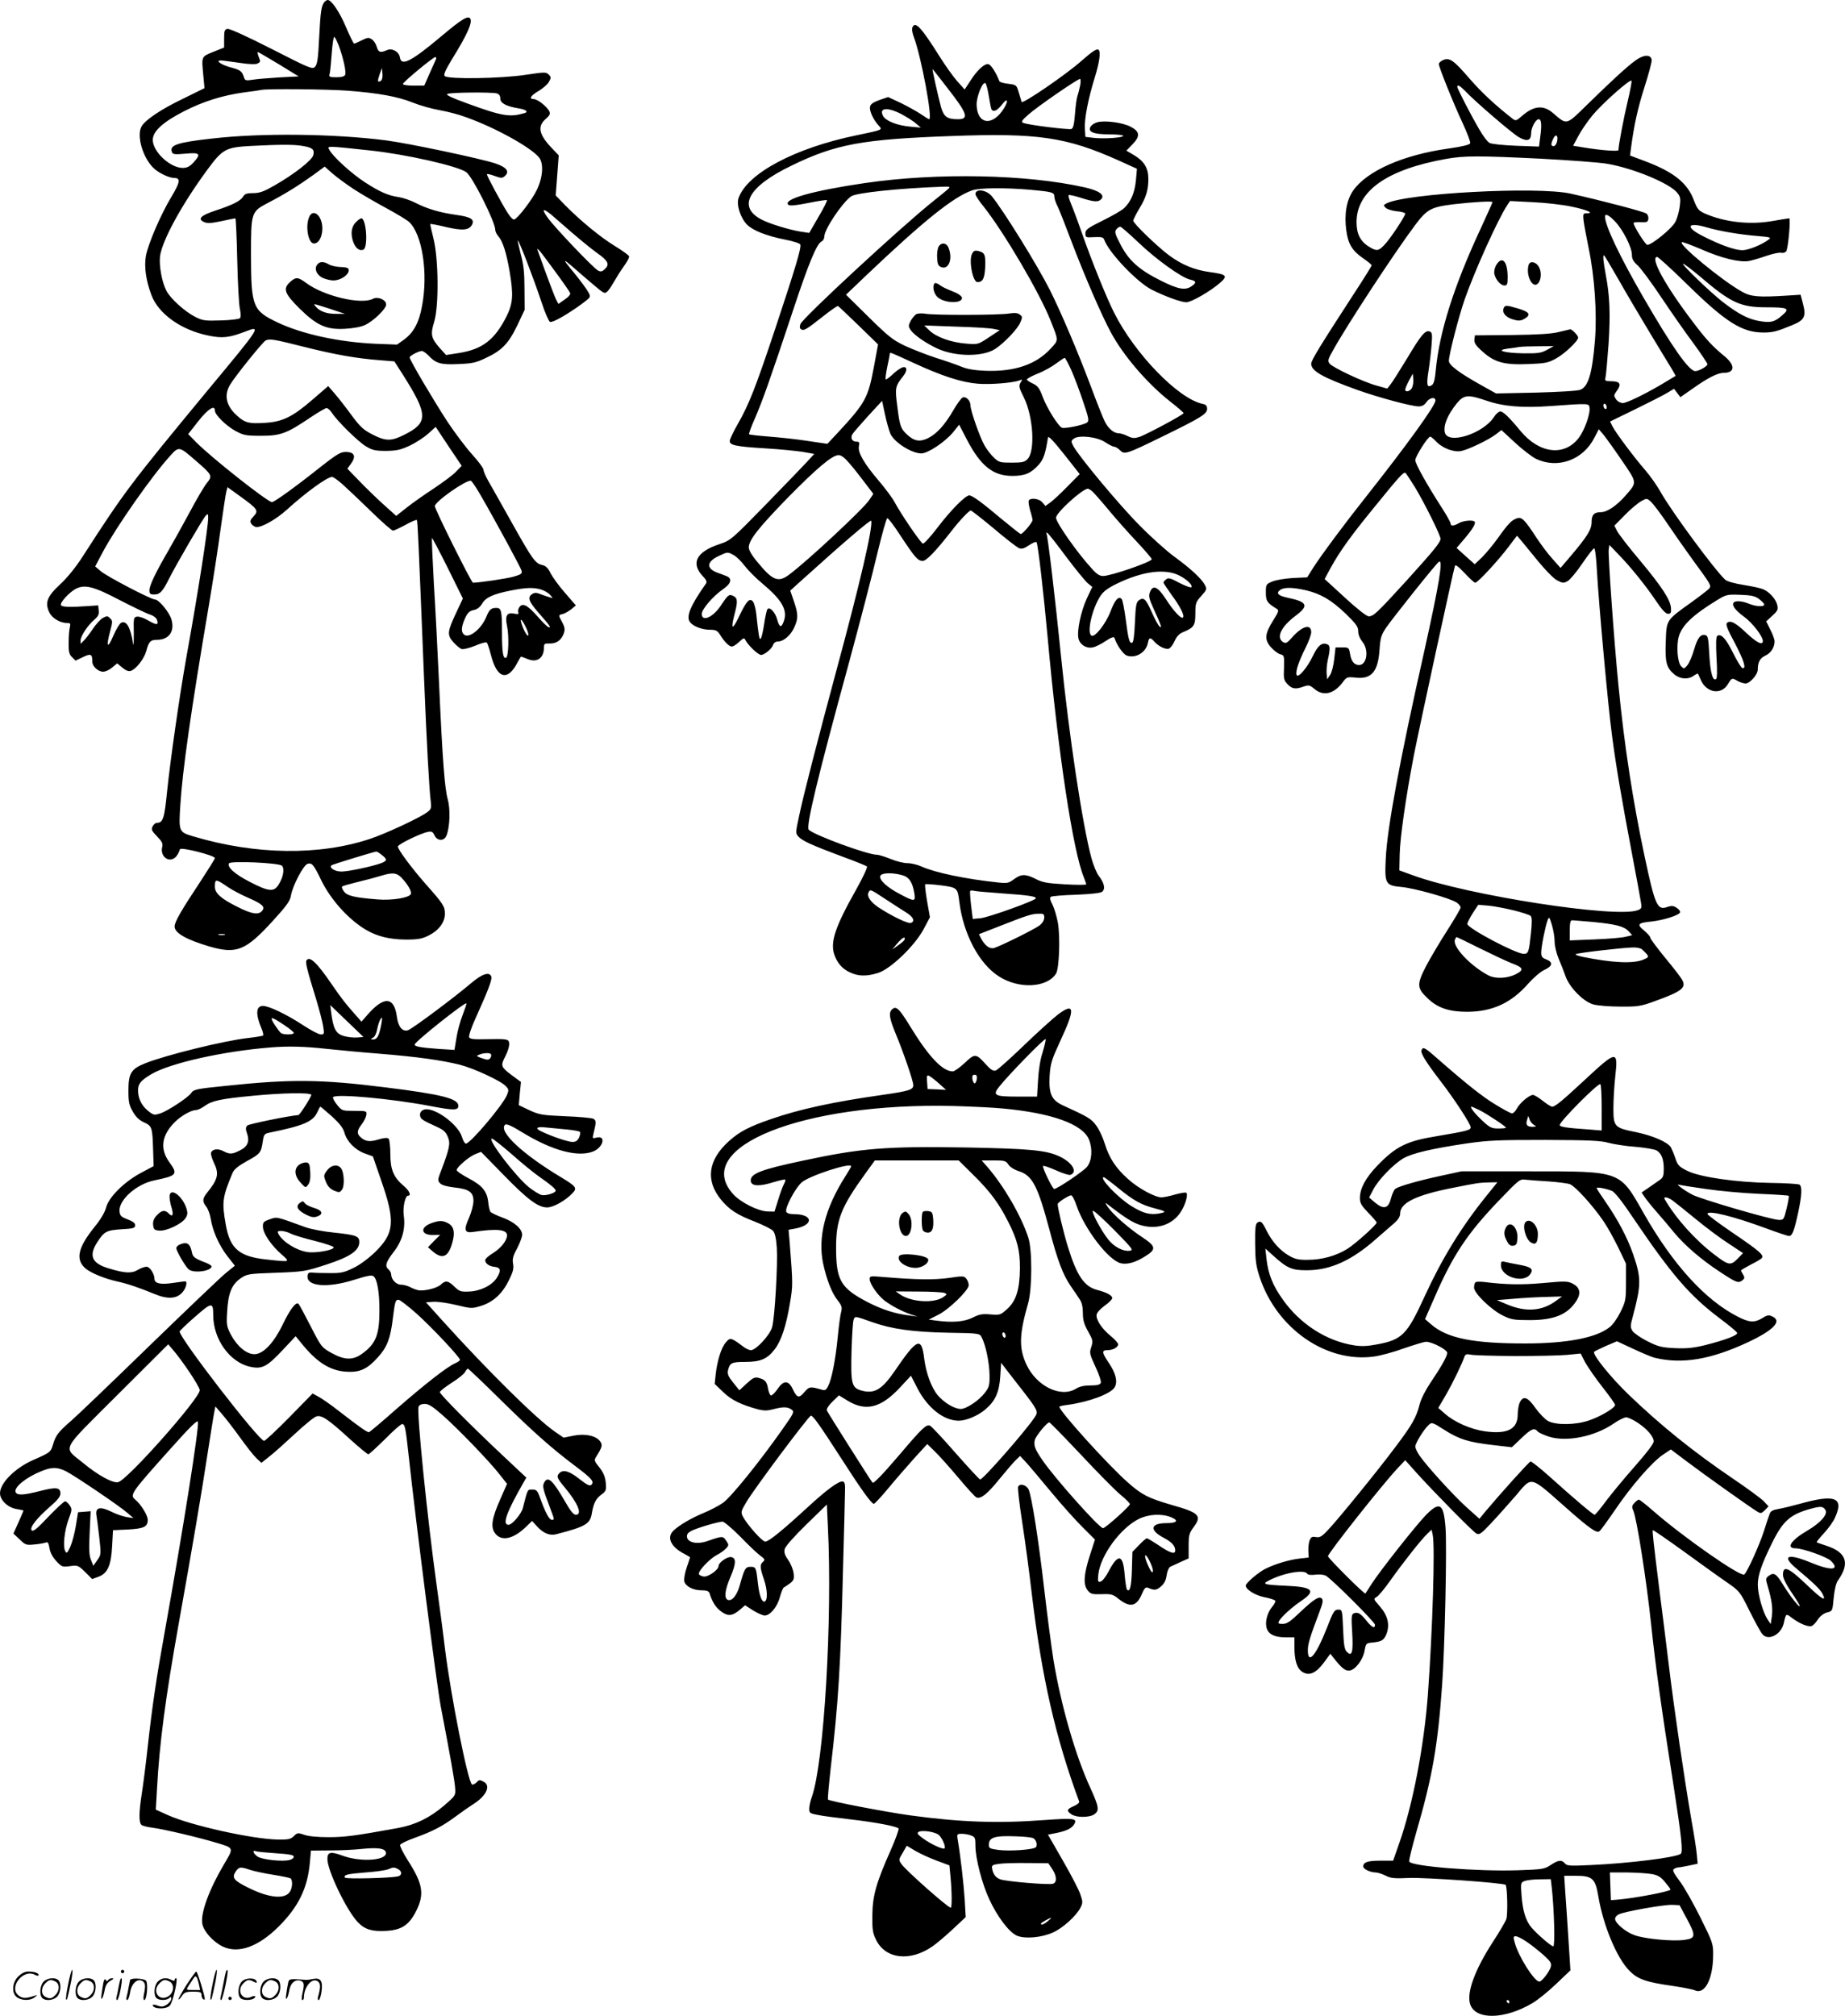 <?xml version="1.0" encoding="UTF-8"?>
<svg xmlns="http://www.w3.org/2000/svg" version="1.0" viewBox="0 0 1098.943 1200.381" preserveAspectRatio="xMidYMid meet">
  <g transform="translate(0,1201) scale(0.1,-0.1)" fill="#000000" stroke="none">
    <path d="M1932 11998 c-18 -24 -23 -55 -31 -212 -6 -126 -11 -160 -25 -174 -15 -16 -32 -9 -259 107 -141 72 -251 122 -262 119 -17 -3 -20 -12 -20 -57 l0 -54 -65 -26 c-73 -30 -70 -23 -58 -151 l6 -65 -126 -62 c-132 -63 -228 -128 -249 -166 -31 -56 8 -188 73 -249 32 -30 92 -58 124 -58 37 0 32 -27 -19 -112 -64 -106 -138 -279 -152 -352 -11 -64 0 -146 33 -233 41 -111 176 -208 338 -241 85 -18 126 -13 222 24 96 37 93 32 -218 -342 -469 -567 -504 -614 -749 -994 -42 -66 -93 -129 -136 -169 -79 -73 -93 -110 -65 -168 17 -35 64 -63 107 -63 18 0 20 -4 15 -26 -4 -14 -7 -55 -7 -91 -1 -54 3 -70 20 -86 l21 -21 44 21 c47 23 56 19 56 -28 0 -27 35 -59 64 -59 14 0 38 11 54 25 l30 25 31 -26 c20 -17 37 -23 50 -19 31 10 79 71 92 117 15 57 25 68 63 68 73 0 108 50 87 122 -13 43 -75 118 -98 118 -23 0 -284 136 -322 168 l-34 29 46 87 c79 148 291 451 400 571 53 59 54 58 155 -30 97 -84 99 -88 63 -133 -16 -20 -62 -98 -101 -172 -40 -74 -96 -175 -125 -225 -77 -132 -115 -211 -115 -240 0 -21 5 -25 28 -25 35 0 51 17 91 98 42 83 199 353 217 372 12 12 14 11 14 -13 0 -59 -61 -451 -131 -837 -40 -226 -94 -602 -114 -795 -16 -161 -24 -185 -62 -185 -7 0 -17 -9 -24 -21 -9 -18 -6 -26 26 -59 31 -32 36 -43 31 -65 -10 -39 17 -77 52 -73 23 3 41 22 54 61 6 14 208 -37 208 -53 0 -5 -41 -70 -90 -145 -111 -167 -150 -235 -150 -262 0 -39 69 -78 207 -119 162 -47 216 -25 376 150 85 93 105 121 110 153 10 59 74 181 99 189 26 8 37 -5 84 -103 57 -114 161 -229 264 -290 66 -39 140 -57 235 -58 76 0 98 4 140 25 59 30 95 78 95 129 0 43 -9 58 -113 175 -87 99 -167 207 -167 225 0 13 133 78 178 87 23 5 30 1 40 -20 16 -36 59 -36 72 0 20 51 23 157 7 214 -18 63 -31 227 -52 695 -8 182 -22 449 -31 594 -8 145 -13 265 -11 267 2 2 44 -78 94 -178 l90 -182 -38 -81 c-55 -117 -57 -135 -19 -179 17 -19 40 -38 50 -41 10 -3 46 6 81 20 34 15 65 23 69 18 4 -4 15 -38 25 -76 36 -140 100 -156 159 -39 9 17 18 32 20 32 2 0 20 -7 40 -15 55 -23 96 7 96 69 0 23 4 25 35 24 40 -1 69 20 84 62 7 22 5 36 -10 64 -24 44 -24 43 4 50 12 3 34 16 50 28 l27 23 -65 75 c-36 41 -74 94 -86 117 -14 30 -28 43 -48 48 -42 9 -59 32 -181 250 -62 110 -125 223 -141 250 -16 28 -29 58 -29 67 0 10 -30 50 -66 90 -36 39 -103 128 -149 197 -82 126 -225 367 -225 383 0 9 54 38 73 38 7 0 24 -12 38 -26 45 -48 74 -57 178 -52 82 3 106 8 162 35 98 45 138 87 190 195 l44 93 -1 125 c0 95 -5 144 -22 205 -11 43 -19 81 -18 83 6 5 97 -233 141 -366 20 -62 44 -116 51 -119 16 -6 106 46 192 109 52 39 52 39 37 67 -8 16 -47 69 -87 118 -80 97 -76 95 61 -25 52 -45 102 -87 112 -92 20 -11 29 -2 80 85 16 28 41 65 55 84 13 19 23 39 21 45 -2 6 -39 33 -83 60 -86 52 -206 151 -297 243 l-57 59 9 119 9 120 -43 45 c-76 80 -85 128 -34 172 25 22 28 31 20 47 -16 29 -70 71 -93 71 -30 0 -16 22 33 50 24 15 51 38 59 53 13 24 13 28 -2 43 -15 16 -25 15 -140 -2 -145 -22 -459 -27 -479 -7 -8 8 2 32 43 100 91 147 123 218 109 242 -13 20 -50 -2 -170 -103 -182 -153 -241 -183 -249 -128 -5 34 -47 58 -78 43 -39 -17 -50 -13 -60 20 -5 18 -18 38 -30 45 -17 12 -25 11 -59 -6 -22 -11 -42 -20 -46 -20 -3 0 -25 44 -48 98 -38 91 -87 162 -109 162 -5 0 -14 -6 -20 -12z m86 -260 c27 -74 45 -155 38 -173 -4 -10 -20 -15 -52 -15 -43 0 -46 2 -40 23 3 12 8 66 12 120 4 53 10 97 15 97 4 0 16 -24 27 -52z m-358 -110 l119 -73 -117 -6 c-64 -4 -136 -10 -159 -14 -37 -6 -44 -4 -49 12 -12 39 -22 46 -74 60 -59 15 -101 43 -65 43 11 0 61 -7 110 -14 57 -9 96 -10 108 -5 20 11 20 10 7 43 -5 14 -7 26 -4 26 3 0 59 -33 124 -72z m937 30 c-3 -7 -20 -46 -38 -85 l-32 -73 -63 0 c-35 0 -64 4 -64 10 0 11 180 160 193 160 5 0 7 -6 4 -12z m-328 -129 c-21 -12 -22 -4 -8 38 l14 38 3 -34 c2 -20 -2 -37 -9 -42z m-199 -59 c184 -14 299 -35 389 -71 42 -17 113 -37 159 -45 46 -8 116 -26 155 -41 176 -62 390 -181 438 -241 28 -36 23 -116 -13 -192 -26 -56 -113 -170 -135 -177 -7 -3 -24 15 -39 39 -33 51 -124 220 -124 230 0 4 20 0 44 -9 38 -14 47 -15 61 -3 33 27 14 54 -55 77 -92 30 -513 119 -650 137 -311 40 -744 45 -1037 11 -207 -23 -255 -39 -239 -80 5 -14 16 -16 81 -10 87 8 95 -1 46 -54 -21 -23 -38 -31 -63 -31 -76 1 -178 97 -178 167 0 51 60 106 187 171 114 58 228 94 358 112 50 6 97 13 105 15 38 7 389 4 510 -5z m888 -16 c15 -4 22 -14 22 -31 0 -27 35 -46 107 -58 47 -7 63 -21 36 -29 -87 -25 -131 -18 -337 57 -102 37 -134 53 -120 58 23 9 260 11 292 3z m-1155 -313 c58 -10 72 -21 63 -55 -7 -30 -116 -115 -232 -181 -63 -36 -88 -45 -126 -45 -38 0 -50 -4 -60 -21 -16 -26 -62 -49 -165 -83 -88 -29 -108 -50 -68 -68 20 -9 42 -8 103 5 43 9 80 17 84 17 3 0 8 -111 11 -247 3 -137 10 -268 16 -293 6 -29 6 -49 0 -55 -6 -5 -56 -12 -113 -13 -94 -3 -108 -2 -153 21 -63 32 -149 110 -172 156 -27 52 -44 148 -38 204 12 94 131 312 284 519 89 121 109 131 258 139 179 9 255 9 308 0z m402 -27 c214 -23 519 -92 572 -129 37 -26 173 -297 173 -344 0 -10 9 -28 20 -40 25 -30 46 -95 65 -205 24 -142 21 -192 -19 -272 -70 -138 -143 -194 -282 -216 l-77 -12 -39 43 c-50 57 -55 80 -32 154 29 94 26 379 -4 496 -12 47 -20 86 -19 87 2 2 44 -6 94 -18 99 -23 136 -19 154 13 17 32 -5 47 -91 59 -99 14 -172 35 -243 71 -31 16 -76 31 -100 35 -64 9 -113 30 -204 89 -80 52 -191 153 -212 194 -13 23 -16 23 244 -5z m-100 -229 c44 -29 132 -80 195 -114 63 -34 124 -71 137 -83 78 -73 114 -304 77 -499 -18 -100 -50 -159 -107 -201 l-42 -30 -130 5 c-217 10 -433 57 -580 126 -150 71 -159 95 -160 396 0 265 0 264 107 320 100 52 182 104 264 163 l68 50 45 -40 c25 -22 82 -64 126 -93z m1177 -152 c18 -16 73 -63 122 -106 50 -43 118 -99 153 -124 67 -47 76 -68 44 -97 -15 -14 -24 -15 -39 -7 -27 14 -261 259 -300 315 -37 52 -30 59 20 19z m22 -336 c48 -65 89 -124 92 -132 3 -8 -10 -24 -33 -39 l-37 -26 -12 23 c-10 18 -58 146 -110 292 -11 30 4 13 100 -118z m-1495 -452 c191 -48 314 -69 453 -80 l87 -7 55 -86 c147 -233 147 -280 2 -352 -76 -38 -109 -38 -188 3 -53 27 -73 45 -126 117 -34 47 -79 104 -100 128 l-37 43 -95 -82 c-118 -102 -178 -131 -282 -137 -95 -6 -118 0 -163 40 -68 59 -83 124 -44 188 30 50 197 258 212 263 25 11 52 6 226 -38z m-529 -380 c0 -25 65 -89 122 -121 49 -26 61 -29 153 -29 116 0 152 13 294 109 46 31 90 56 96 56 7 0 21 -12 31 -27 32 -50 158 -174 204 -201 38 -23 56 -27 120 -27 63 1 86 6 140 31 36 17 85 49 110 71 l45 41 77 -116 78 -116 -33 -34 c-17 -19 -77 -63 -132 -100 -55 -36 -128 -87 -163 -115 l-62 -49 -78 70 c-42 38 -108 102 -145 141 l-68 70 21 29 c30 40 23 66 -17 70 -41 4 -57 -5 -168 -92 -146 -116 -271 -206 -285 -206 -26 0 -366 269 -452 357 l-47 48 61 78 c58 73 98 98 98 62z m758 -437 c26 -23 102 -95 169 -160 66 -65 127 -118 134 -118 6 0 40 16 75 35 34 19 65 32 67 28 5 -8 9 -111 42 -923 16 -401 32 -689 41 -756 4 -38 2 -44 -25 -63 -47 -34 -248 -127 -336 -156 -303 -101 -682 -96 -1052 14 -88 26 -89 28 -79 185 13 209 62 554 170 1191 24 143 56 348 70 455 15 107 30 207 34 222 l7 27 79 -57 c101 -73 108 -83 76 -117 -19 -20 -22 -29 -14 -43 6 -9 19 -18 28 -20 30 -6 120 44 186 104 112 102 239 194 268 194 7 0 34 -19 60 -42z m823 -64 c91 -157 241 -434 246 -453 4 -17 -3 -22 -48 -35 -43 -12 -199 -35 -242 -36 -9 0 -227 437 -227 456 0 27 189 159 215 151 5 -2 31 -39 56 -83z m-2147 -628 c78 -40 158 -79 178 -85 22 -7 40 -21 43 -32 11 -32 -1 -33 -50 -5 -25 15 -56 26 -68 24 -21 -3 -22 -7 -20 -98 0 -52 -1 -81 -4 -65 -15 99 -40 143 -72 126 -10 -6 -30 -40 -46 -77 -34 -80 -44 -68 -20 23 16 60 17 66 1 81 -15 15 -19 15 -44 2 -15 -9 -41 -38 -59 -65 -18 -27 -42 -58 -53 -69 l-20 -20 0 20 c0 26 43 91 82 124 23 20 29 32 26 55 l-3 30 -60 -4 c-110 -8 -158 -6 -162 6 -6 16 51 77 89 97 54 27 106 14 262 -68z m2507 64 c20 -6 45 -20 55 -32 19 -21 19 -21 -1 -15 -11 3 -35 11 -53 18 -24 10 -37 11 -50 3 -32 -20 -24 -44 35 -112 69 -78 80 -94 59 -86 -8 3 -37 32 -65 64 -58 66 -88 82 -107 55 -7 -9 -10 -23 -7 -31 4 -11 -2 -13 -24 -8 -44 9 -56 -12 -43 -73 13 -61 9 -185 -6 -190 -18 -6 -24 33 -24 154 0 127 -4 143 -34 143 -31 0 -42 -10 -60 -55 -30 -71 -102 -129 -132 -104 -19 16 -17 46 6 97 15 33 26 44 51 49 21 4 38 17 51 39 22 37 66 57 173 78 87 17 130 19 176 6z m-91 -221 c12 -22 19 -46 17 -52 -4 -12 -29 30 -41 71 -11 35 2 26 24 -19z m-856 -1360 c33 -26 33 -34 -1 -48 -49 -19 -197 -51 -239 -51 -39 0 -75 22 -60 37 5 5 243 78 267 82 4 1 18 -8 33 -20z m-595 -64 c17 -17 9 -67 -19 -112 -28 -46 -59 -43 -171 15 -90 46 -138 89 -125 111 10 16 296 3 315 -14z m713 -72 c39 -42 61 -81 55 -97 -9 -22 -112 -39 -197 -32 -138 11 -181 21 -201 47 -10 13 -15 27 -11 30 4 4 48 16 97 28 50 12 110 28 135 36 68 21 93 18 122 -12z m-1032 -57 c24 -16 78 -45 120 -63 83 -36 101 -53 81 -77 -21 -26 -63 -19 -147 24 -97 48 -134 81 -134 119 0 49 4 49 80 -3z m-22 -283 c-10 -2 -26 -2 -35 0 -10 3 -2 5 17 5 19 0 27 -2 18 -5z M1840 10714 c-22 -57 -3 -154 30 -154 28 0 50 39 50 90 0 78 -58 124 -80 64z M2123 10690 c-29 -26 -36 -68 -21 -115 14 -42 37 -61 62 -52 30 12 18 187 -12 187 -5 0 -18 -9 -29 -20z M1890 10435 c-21 -25 -3 -65 35 -81 19 -8 46 -14 60 -14 51 0 106 44 89 71 -3 5 -24 9 -47 9 -23 1 -53 7 -67 15 -32 19 -55 19 -70 0z M1728 10331 c-44 -40 -34 -69 57 -159 102 -100 159 -126 269 -120 51 3 96 11 121 23 52 25 125 96 125 122 0 28 -50 49 -78 34 -69 -37 -291 15 -397 93 -50 37 -62 38 -97 7z m237 -160 l90 -30 -53 0 c-54 -1 -98 15 -121 43 -17 20 -22 21 84 -13z M5434 11845 c-4 -9 1 -35 10 -58 43 -115 113 -487 90 -487 -3 0 -25 14 -50 31 -24 16 -78 46 -119 66 l-75 35 -53 -18 c-38 -14 -53 -25 -55 -41 -4 -25 21 -77 51 -110 24 -27 31 -25 -133 -59 -367 -76 -650 -227 -701 -374 -14 -39 12 -119 51 -158 35 -35 116 -67 227 -89 47 -9 87 -22 90 -29 7 -19 -28 -136 -147 -494 -119 -357 -158 -457 -226 -576 -25 -43 -46 -88 -47 -98 -3 -27 32 -35 213 -46 85 -5 185 -15 222 -21 l68 -12 -42 -46 c-23 -25 -135 -141 -248 -257 -202 -207 -208 -212 -274 -234 -139 -46 -174 -114 -98 -193 19 -20 24 -32 17 -42 -94 -133 -121 -199 -94 -231 20 -25 72 -44 118 -44 33 0 44 -5 58 -27 27 -44 55 -73 72 -73 8 0 28 12 44 28 28 26 29 26 39 7 18 -32 75 -85 91 -85 20 0 65 37 72 60 4 12 15 20 29 20 33 0 76 37 97 84 24 53 24 78 -2 155 l-22 64 73 66 c238 215 405 358 409 350 12 -35 -66 -371 -208 -895 -109 -404 -198 -749 -221 -862 -22 -101 -22 -104 -4 -124 23 -25 77 -50 259 -118 77 -28 144 -55 149 -60 4 -5 -25 -67 -67 -142 -122 -216 -152 -307 -128 -381 17 -51 48 -87 95 -108 50 -23 96 -24 165 -3 74 22 220 162 273 262 l37 70 -17 96 c-9 52 -14 98 -11 100 3 3 45 0 93 -6 98 -13 100 -15 110 -98 24 -193 119 -371 237 -445 119 -76 285 -67 339 17 19 31 26 216 11 304 -7 37 -21 85 -32 107 -15 29 -18 42 -9 47 6 4 74 10 151 12 93 4 144 10 154 18 20 17 13 51 -20 94 -13 17 -33 65 -44 106 -53 196 -134 732 -181 1200 -35 348 -79 720 -87 734 -4 5 -1 6 6 2 7 -4 57 -68 111 -141 55 -73 113 -144 128 -157 l28 -23 -33 -70 c-35 -76 -60 -195 -49 -238 9 -37 47 -60 85 -52 16 3 51 20 77 38 31 21 49 27 52 19 14 -44 52 -98 74 -106 52 -18 113 18 125 74 7 36 14 37 39 9 24 -27 64 -47 85 -42 9 2 25 22 35 45 13 29 28 45 54 55 62 26 70 39 70 111 0 60 3 67 35 103 34 38 35 41 21 67 -20 37 -86 98 -181 167 -44 32 -136 114 -205 184 -120 120 -364 413 -397 475 -14 27 -14 31 3 44 31 23 140 11 188 -22 21 -14 45 -26 52 -26 8 0 24 -10 35 -21 27 -27 35 -25 254 82 227 111 265 134 265 164 0 19 -7 26 -27 30 -144 30 -404 298 -527 543 -46 91 -133 307 -191 472 -24 70 -54 149 -65 175 -11 26 -18 50 -15 53 3 3 36 -4 73 -16 82 -26 105 -27 123 -6 20 24 -16 49 -99 68 -345 78 -878 89 -1310 26 -313 -46 -489 -96 -457 -129 8 -8 42 -5 118 10 59 12 110 20 113 17 2 -3 -20 -48 -51 -100 l-55 -95 -53 8 c-67 11 -181 46 -228 70 -150 76 -84 198 176 323 263 128 422 157 954 176 513 19 683 -6 995 -146 l108 -49 -6 -68 c-7 -74 -30 -128 -70 -166 -14 -14 -72 -47 -129 -75 -89 -44 -102 -54 -102 -76 0 -24 2 -25 53 -22 43 2 54 -1 59 -15 27 -77 195 -253 283 -298 77 -39 176 -75 206 -75 30 0 144 66 200 115 50 43 41 51 -61 65 -93 13 -167 44 -245 102 -71 54 -210 188 -210 204 0 6 16 38 35 70 42 69 55 112 55 179 0 64 -25 105 -85 141 l-46 27 36 37 c48 49 45 77 -12 106 -48 25 -154 38 -197 26 -16 -4 -34 -16 -40 -26 -19 -31 17 -46 111 -46 46 0 83 -4 83 -9 0 -11 -113 -19 -175 -12 l-50 6 -3 48 c-4 57 19 177 59 306 28 90 36 151 23 164 -10 10 -38 -9 -103 -66 -87 -78 -351 -259 -356 -244 -2 6 -9 32 -17 57 -13 44 -14 45 -62 51 -28 3 -51 10 -53 15 -19 50 -51 100 -66 102 -23 5 -68 -37 -109 -102 l-32 -49 -44 49 c-24 27 -71 93 -105 147 -111 177 -147 215 -163 172z m206 -355 c123 -157 134 -190 66 -190 -64 0 -84 14 -101 72 -16 59 -55 232 -50 226 2 -1 40 -50 85 -108z m794 13 c-4 -21 -11 -49 -16 -63 -5 -14 -12 -62 -15 -108 -5 -61 -10 -85 -21 -90 -18 -6 -268 25 -289 37 -12 6 -4 17 34 50 49 44 291 211 306 211 4 0 5 -17 1 -37z m-544 -67 c6 -38 13 -73 16 -78 11 -17 34 -7 61 28 33 44 43 28 13 -21 -68 -110 -161 -97 -163 23 0 51 38 141 53 126 5 -5 14 -40 20 -78z m-522 -105 c31 -17 71 -41 87 -56 l30 -25 -65 6 c-77 7 -144 34 -160 63 -26 49 24 55 108 12z m282 -444 c-8 -8 -51 -43 -95 -78 -197 -158 -772 -691 -787 -728 -6 -17 -5 -27 4 -32 16 -10 30 -2 129 76 45 36 86 64 90 63 4 -2 59 -54 123 -116 l116 -113 -25 -135 c-35 -185 -50 -213 -217 -393 l-60 -64 -115 17 c-63 10 -166 21 -230 26 -63 5 -118 11 -121 14 -3 3 13 47 36 98 45 105 89 228 225 638 95 287 143 402 172 413 8 4 15 17 15 29 0 42 106 201 160 239 29 21 286 48 540 57 46 2 52 0 40 -11z m487 -7 c129 -12 143 -15 143 -41 0 -11 8 -36 19 -57 10 -20 48 -117 85 -215 74 -195 178 -436 233 -537 75 -139 216 -303 353 -411 44 -34 80 -66 80 -69 0 -9 -215 -124 -261 -141 -32 -10 -42 -10 -72 4 -19 10 -43 17 -54 17 -28 0 -61 27 -82 69 -11 21 -49 117 -85 214 -74 197 -176 437 -242 569 -73 145 -274 470 -346 559 -32 39 -98 48 -98 13 0 -7 21 -41 48 -73 122 -154 334 -514 400 -681 48 -121 48 -114 1 -165 -88 -96 -215 -139 -389 -133 -67 3 -110 10 -145 25 -27 11 -95 35 -150 52 -55 18 -137 50 -183 71 -74 35 -99 55 -218 172 l-135 133 113 108 c349 332 525 473 637 513 43 16 196 17 348 4z m643 -313 c104 -100 258 -211 309 -222 37 -8 39 -18 9 -39 -38 -27 -81 -19 -186 34 -128 64 -189 119 -238 214 -33 63 -36 76 -25 90 7 9 18 16 24 16 5 0 53 -42 107 -93z m-1341 -717 c173 -80 288 -117 386 -125 76 -6 209 5 248 20 17 7 18 6 6 -13 -12 -19 -10 -30 19 -88 57 -114 69 -322 22 -368 -17 -18 -33 -21 -95 -21 -68 0 -76 2 -105 30 -17 16 -42 48 -55 71 -28 47 -85 211 -85 242 0 27 -26 53 -46 45 -8 -3 -33 -37 -55 -75 -53 -91 -100 -142 -153 -168 -49 -23 -81 -17 -124 23 -37 34 -43 51 -57 164 -15 114 -14 122 36 185 28 35 20 64 -13 47 -13 -6 -38 -25 -55 -42 -18 -17 -35 -28 -38 -26 -2 3 2 37 10 75 8 38 15 72 15 77 0 11 -2 12 139 -53z m941 -42 c18 -40 50 -125 71 -188 34 -100 37 -116 24 -126 -21 -15 -131 -38 -150 -31 -22 9 -92 121 -116 188 -17 46 -28 61 -55 74 -18 8 -35 19 -38 24 -3 4 25 20 62 35 37 14 87 42 112 61 25 18 48 34 51 34 4 1 21 -32 39 -71z m-1077 -380 c22 -51 126 -118 185 -118 39 0 142 69 189 126 l36 45 44 -85 c83 -160 157 -220 273 -220 75 0 112 16 158 68 28 32 39 65 54 160 2 13 29 -15 96 -99 l93 -118 -73 -74 c-40 -41 -86 -84 -102 -95 l-29 -21 -18 21 c-19 24 -74 30 -82 10 -2 -7 2 -33 9 -58 8 -25 14 -50 14 -57 0 -14 -58 -83 -70 -83 -4 0 -53 39 -110 86 -126 106 -179 144 -197 144 -23 0 -112 -90 -190 -193 -41 -54 -80 -96 -86 -94 -14 4 -133 180 -168 246 -13 25 -55 81 -93 126 -89 104 -128 171 -120 208 5 23 2 27 -16 27 -24 0 -36 22 -23 44 4 8 46 56 92 107 l85 92 17 -80 c9 -43 24 -95 32 -115z m-241 -180 c25 -29 66 -81 92 -116 l48 -63 -25 -37 c-34 -52 -370 -365 -478 -445 -63 -47 -97 -34 -184 72 -36 42 -55 75 -55 91 0 44 57 116 229 293 175 178 268 257 306 257 16 0 38 -17 67 -52z m1445 -165 c11 -10 56 -61 99 -113 43 -52 118 -136 167 -188 48 -51 87 -97 87 -102 0 -16 -244 -100 -290 -100 -20 0 -39 12 -66 43 -86 93 -214 275 -214 304 0 30 158 173 190 173 4 0 17 -8 27 -17z m-589 -219 c69 -59 137 -111 149 -117 18 -8 30 -5 62 16 22 15 42 23 45 18 9 -13 43 -313 66 -566 62 -686 151 -1274 216 -1430 7 -19 14 -37 14 -41 0 -4 -57 -4 -126 0 -106 6 -135 11 -175 32 -61 31 -87 30 -130 -2 -31 -23 -40 -25 -94 -19 -192 20 -377 59 -456 95 -24 11 -62 20 -84 20 -22 0 -67 11 -100 25 -33 13 -70 25 -81 25 -57 0 -372 116 -407 149 -18 17 51 305 239 992 68 251 145 548 171 659 27 112 53 204 58 204 6 1 42 -47 80 -106 86 -130 102 -148 131 -148 22 0 76 56 169 175 49 64 107 125 117 125 5 0 66 -48 136 -106z m-1549 -159 c15 -7 45 -36 66 -64 21 -27 68 -75 106 -106 114 -95 150 -156 129 -220 -15 -45 -27 -44 -40 3 -12 47 -47 83 -60 63 -4 -8 -13 -48 -19 -90 -6 -41 -15 -79 -20 -84 -8 -8 -12 11 -26 144 -3 31 -12 65 -19 75 -20 27 -39 7 -83 -85 -40 -85 -52 -83 -29 7 21 79 20 99 -4 112 -26 14 -33 10 -75 -54 -47 -72 -115 -102 -115 -52 0 28 66 105 126 147 49 33 57 64 22 78 -13 5 -38 15 -56 21 -68 26 -63 67 13 101 49 23 49 23 84 4z m2657 -123 c45 -23 81 -59 70 -69 -4 -4 -36 8 -71 26 -54 29 -66 32 -79 21 -9 -7 -16 -15 -16 -19 0 -4 22 -36 48 -73 52 -70 79 -124 68 -135 -10 -11 -56 38 -102 110 -49 75 -77 87 -95 40 -8 -22 -5 -38 20 -93 46 -101 55 -125 38 -111 -8 6 -29 45 -47 86 -35 79 -48 91 -77 70 -15 -11 -19 -32 -23 -131 -3 -74 -9 -119 -16 -121 -17 -6 -23 17 -39 140 -8 61 -19 115 -24 120 -19 19 -39 -3 -66 -73 -28 -74 -94 -158 -114 -145 -29 17 4 161 54 237 18 27 45 47 99 73 153 74 287 91 372 47z m-1654 -1783 c43 -11 63 -42 74 -108 8 -51 2 -52 -86 -5 -77 40 -125 85 -117 108 7 19 72 21 129 5z m-98 -143 c44 -29 100 -65 124 -80 43 -27 54 -52 27 -62 -16 -6 -114 41 -193 93 -50 34 -72 69 -57 92 9 16 11 15 99 -43z m696 34 c158 -11 200 -18 200 -29 0 -13 -282 -114 -330 -119 l-46 -4 -10 81 c-5 45 -8 84 -5 86 2 3 13 3 25 0 12 -3 86 -9 166 -15z m250 -144 c0 -15 -11 -33 -27 -46 -28 -22 -228 -121 -271 -135 -26 -8 -55 13 -78 56 l-13 26 133 52 c158 62 181 69 224 70 27 1 32 -2 32 -23z m-834 -135 c-4 -5 -21 -20 -39 -32 l-32 -23 20 25 c25 31 47 50 53 45 2 -3 1 -9 -2 -15z M5590 10540 c-6 -12 -10 -41 -8 -67 2 -37 7 -47 25 -54 44 -16 69 49 43 115 -12 32 -45 34 -60 6z M5790 10499 c-21 -39 4 -169 32 -169 32 1 42 20 46 87 3 76 -2 89 -40 98 -21 5 -29 2 -38 -16z M5567 10323 c-15 -15 -6 -61 17 -82 40 -37 146 -41 146 -5 0 8 -17 22 -37 31 -69 28 -78 33 -99 48 -11 8 -24 12 -27 8z M5457 10139 c-9 -6 -24 -24 -33 -40 -14 -28 -14 -33 0 -54 20 -30 91 -79 160 -111 108 -49 271 -50 345 -1 54 36 132 118 148 156 14 32 13 36 -3 48 -13 10 -31 11 -64 6 -55 -10 -451 -11 -500 -1 -20 3 -44 2 -53 -3z m463 -88 l35 -7 -65 -43 c-65 -43 -65 -43 -137 -37 -87 7 -175 38 -217 78 l-31 30 190 -7 c105 -3 206 -9 225 -14z M9743 11651 c-52 -37 -148 -126 -290 -265 -127 -124 -118 -122 -203 -49 -57 49 -114 44 -184 -17 -32 -28 -38 -31 -54 -19 -103 80 -188 159 -259 241 -95 110 -119 127 -158 110 -14 -6 -25 -17 -25 -23 0 -18 88 -237 142 -352 27 -59 48 -113 45 -120 -3 -9 -48 -20 -126 -31 -274 -38 -490 -134 -572 -252 -39 -57 -53 -141 -40 -236 11 -83 36 -122 103 -168 26 -18 48 -36 48 -40 0 -4 -44 -75 -97 -156 -217 -334 -263 -410 -263 -430 0 -43 66 -81 275 -156 126 -45 323 -98 365 -98 20 0 35 8 46 25 18 27 54 34 54 10 0 -30 -171 -266 -415 -575 -121 -152 -261 -340 -310 -416 l-39 -62 -86 -4 c-47 -3 -102 -12 -122 -21 -37 -15 -38 -18 -38 -66 0 -50 7 -61 64 -96 15 -9 13 -16 -19 -67 -52 -83 -55 -116 -15 -162 18 -20 43 -39 56 -42 23 -6 24 -9 22 -79 -3 -66 -1 -76 21 -99 27 -29 48 -32 97 -14 29 10 35 9 64 -15 52 -44 114 -30 166 38 25 34 28 35 78 30 95 -11 134 35 143 166 5 71 10 88 39 131 39 57 300 385 315 393 26 17 2 -130 -87 -530 -148 -658 -222 -1059 -230 -1240 -7 -149 -2 -158 96 -167 80 -8 285 -66 326 -92 13 -9 24 -22 24 -30 0 -7 -36 -68 -80 -137 -44 -68 -101 -165 -127 -214 -55 -108 -54 -129 12 -191 58 -56 127 -79 235 -79 150 1 262 53 362 167 33 37 75 73 98 83 48 22 52 46 10 62 -24 9 -30 17 -30 41 0 34 24 154 38 192 9 23 11 21 26 -29 9 -30 16 -75 16 -99 0 -25 11 -70 24 -101 13 -31 32 -78 41 -105 25 -68 106 -150 165 -167 25 -7 97 -13 160 -13 105 -1 123 2 203 31 164 59 192 81 167 127 -7 15 -53 74 -102 133 -48 59 -88 112 -88 119 0 7 -17 26 -37 43 -46 37 -38 46 47 54 69 8 162 37 167 54 3 6 -7 19 -20 27 -19 13 -30 14 -57 5 -58 -21 -72 9 -134 301 -70 329 -121 662 -155 1010 -27 269 -63 781 -59 817 l4 28 53 -55 c74 -76 162 -185 224 -277 36 -54 59 -78 72 -78 16 0 20 6 18 33 -2 48 -53 127 -186 286 -65 77 -126 156 -135 174 l-16 32 63 64 c35 36 79 72 97 82 33 18 34 18 60 -6 14 -14 58 -72 97 -130 39 -58 105 -152 147 -210 112 -153 115 -157 100 -175 -7 -8 -56 -46 -109 -84 -147 -105 -145 -102 -149 -232 -5 -123 4 -155 50 -194 34 -29 83 -33 116 -9 13 9 24 14 25 13 2 -2 10 -21 19 -41 35 -75 121 -87 160 -22 23 38 24 39 58 19 14 -8 35 -14 47 -15 26 0 73 53 73 83 0 44 13 68 45 83 33 15 55 49 55 85 0 11 -11 42 -25 69 l-25 50 36 33 c32 29 36 37 30 64 -8 36 -49 81 -86 95 -14 6 -65 17 -115 25 -52 8 -98 21 -109 31 -61 56 -319 405 -384 521 -20 36 -61 95 -92 131 -68 78 -176 223 -196 262 l-14 28 152 74 c84 41 170 85 191 98 l38 23 19 -25 19 -25 73 51 c93 66 150 94 186 94 66 0 68 45 6 97 -71 58 -110 99 -189 204 -165 216 -260 389 -214 389 6 0 84 -71 173 -158 235 -231 332 -292 460 -292 56 0 82 7 171 44 74 30 84 52 64 128 l-14 53 -80 -5 c-171 -11 -216 -7 -269 23 -119 66 -385 286 -358 295 6 2 58 -18 117 -43 120 -53 229 -79 283 -69 20 4 68 18 105 31 38 13 77 21 87 18 9 -3 22 1 29 8 12 15 28 197 18 197 -4 0 -49 -7 -99 -16 -136 -24 -286 -7 -404 45 -37 17 -44 26 -64 77 -38 104 -120 170 -293 235 l-88 33 6 45 c19 143 40 235 80 362 25 78 45 152 43 163 -5 33 -47 32 -95 -3z m-48 -244 c-23 -96 -55 -263 -55 -291 0 -9 -107 -1 -208 16 l-62 10 31 58 c17 32 55 88 85 124 60 72 227 220 232 205 2 -5 -8 -60 -23 -122z m-969 62 c57 -61 278 -251 321 -276 49 -28 73 -21 73 24 0 33 27 83 45 83 17 0 19 -36 8 -115 l-6 -48 -137 5 c-75 3 -146 10 -158 17 -12 6 -39 42 -60 79 -48 81 -132 244 -132 255 0 15 17 6 46 -24z m548 -303 c-3 -14 -12 -26 -20 -26 -17 0 -18 11 -2 45 14 32 32 18 22 -19z m-97 -101 c169 -9 347 -22 394 -30 156 -26 376 -117 420 -174 18 -22 20 -34 14 -81 -4 -30 -15 -71 -26 -91 -20 -40 -145 -141 -168 -137 -12 3 -81 112 -81 130 0 4 19 6 43 5 36 -2 42 1 45 19 2 11 -3 26 -11 32 -12 11 -272 79 -452 119 -198 44 -985 2 -1098 -59 -17 -9 -18 -11 -4 -25 9 -9 38 -18 66 -21 28 -2 51 -9 51 -14 0 -15 -89 -150 -123 -185 -36 -39 -48 -40 -93 -12 -51 31 -74 76 -74 146 0 186 181 314 535 377 106 19 194 19 562 1z m-287 -259 c0 -2 -32 -73 -71 -158 -160 -343 -246 -617 -267 -842 -5 -58 -12 -82 -24 -90 -28 -17 -33 1 -19 87 7 45 15 115 18 154 5 62 3 74 -11 79 -26 10 -51 -19 -136 -162 -44 -72 -88 -142 -99 -155 l-18 -23 -64 18 c-78 21 -258 106 -279 130 -13 17 -11 25 20 80 83 150 365 580 487 743 73 98 96 110 234 127 115 13 229 20 229 12z m469 -26 c92 -19 141 -40 92 -40 -21 0 -23 -4 -19 -42 3 -24 17 -99 31 -168 35 -167 50 -389 37 -547 -16 -195 -39 -275 -87 -294 -16 -7 -128 -13 -265 -17 l-237 -5 -93 52 c-127 71 -188 117 -188 142 0 37 58 262 94 366 60 171 197 475 254 562 l16 24 136 -7 c74 -3 177 -15 229 -26z m261 -89 c47 -49 100 -154 100 -197 0 -26 8 -41 36 -66 19 -18 83 -104 142 -193 59 -88 144 -210 190 -271 45 -62 82 -117 82 -123 0 -12 -51 -41 -72 -41 -38 0 -138 143 -310 440 -140 242 -228 427 -228 480 0 21 24 9 60 -29z m546 -35 c74 -22 198 -43 298 -51 82 -7 88 -9 70 -22 -39 -30 -120 -63 -156 -63 -43 0 -132 31 -235 84 -108 54 -94 86 23 52z m-530 -303 c43 -76 127 -219 187 -318 60 -99 120 -199 134 -221 l24 -42 -48 -29 c-107 -66 -241 -133 -266 -133 -15 0 -32 9 -41 22 -14 20 -14 24 -1 43 36 48 28 65 -34 65 -29 0 -33 3 -28 23 3 12 11 101 18 197 12 184 7 291 -17 416 -14 75 -18 114 -10 114 2 0 39 -62 82 -137z m488 12 c186 -159 242 -185 399 -185 128 0 140 -7 92 -48 -45 -40 -69 -46 -140 -33 -64 12 -120 41 -210 110 -71 54 -254 230 -240 230 6 1 50 -33 99 -74z m-1714 -665 c-11 -21 -40 -28 -40 -10 0 6 10 30 22 53 l23 42 3 -32 c2 -18 -2 -41 -8 -53z m441 -75 c104 -36 216 -45 384 -33 236 17 230 17 233 -13 4 -36 -31 -133 -64 -176 -85 -112 -234 -95 -346 39 -69 84 -105 118 -122 118 -9 0 -26 -15 -38 -34 -65 -99 -273 -165 -292 -92 -10 42 15 104 71 174 42 51 66 54 174 17z m719 -41 c0 -8 -4 -12 -10 -9 -5 3 -10 13 -10 21 0 8 5 12 10 9 6 -3 10 -13 10 -21z m-422 -306 c130 -62 281 -8 349 126 l26 50 29 -34 c15 -19 65 -88 109 -153 91 -133 91 -128 23 -206 -54 -62 -111 -101 -149 -101 -41 0 -55 -16 -55 -60 0 -43 -27 -86 -121 -197 l-64 -75 -47 53 c-27 29 -70 87 -97 128 -69 106 -87 124 -114 115 -32 -10 -52 -30 -112 -114 -29 -41 -73 -94 -97 -118 l-44 -42 -54 48 -54 49 46 54 c51 60 70 93 61 103 -11 11 -67 6 -93 -9 -31 -18 -50 -19 -50 -2 0 6 -22 47 -50 90 -94 146 -160 265 -160 287 0 22 75 140 89 140 4 0 20 -13 36 -30 37 -39 104 -64 147 -56 42 8 162 65 207 99 l34 26 81 -75 c44 -41 101 -84 124 -96z m-719 -171 c58 -97 151 -284 151 -305 0 -22 -38 -68 -209 -257 -171 -187 -190 -205 -219 -205 -12 0 -71 46 -141 111 l-121 111 36 67 c56 101 121 191 260 361 147 181 174 211 185 204 4 -2 30 -42 58 -87z m708 -409 c60 -75 114 -131 136 -143 34 -18 40 -19 65 -5 15 9 54 56 87 105 33 49 65 89 70 90 6 0 13 -57 17 -138 11 -194 65 -792 89 -972 25 -190 56 -372 118 -700 27 -143 52 -277 55 -298 6 -34 4 -38 -19 -47 -128 -49 -1016 89 -1340 208 l-80 29 2 94 c2 101 36 338 84 589 32 163 236 1105 245 1130 3 10 20 -3 58 -43 29 -31 57 -57 63 -57 15 0 135 130 198 213 28 37 50 67 51 67 1 0 46 -55 101 -122z m-1358 -203 c90 -22 151 -58 237 -140 62 -61 74 -77 74 -104 0 -21 10 -44 25 -63 40 -48 27 -138 -20 -138 -29 0 -47 22 -54 68 -6 35 -8 37 -46 37 l-40 0 -8 -70 c-4 -38 -15 -81 -25 -95 l-17 -25 -3 33 c-2 18 1 56 7 83 15 66 14 86 -3 92 -32 13 -56 -6 -85 -67 -35 -74 -93 -141 -99 -113 -5 23 14 78 54 159 19 37 34 79 34 93 0 53 -54 38 -117 -34 -26 -30 -35 -34 -50 -25 -44 27 -13 92 75 158 80 60 70 82 -50 107 -55 12 -69 26 -43 46 24 17 74 16 154 -2z m2697 -51 c15 -11 30 -26 32 -32 5 -17 -48 -15 -91 3 -42 17 -83 20 -92 5 -10 -17 13 -46 65 -84 48 -35 110 -115 110 -143 0 -28 -35 -11 -96 46 -67 64 -99 80 -118 61 -8 -8 3 -38 47 -119 55 -105 71 -157 45 -149 -7 2 -32 43 -56 91 -41 83 -70 115 -93 101 -8 -5 -9 -44 -5 -129 5 -80 4 -125 -3 -129 -20 -13 -34 41 -40 149 -5 95 -8 110 -24 113 -29 6 -46 -16 -67 -88 -11 -38 -29 -79 -40 -92 -18 -22 -20 -22 -36 -6 -22 22 -30 118 -15 176 19 68 84 130 228 218 56 34 61 35 140 32 63 -2 88 -8 109 -24z m-1460 -1855 c49 -12 94 -27 101 -33 8 -8 9 -35 2 -101 -12 -114 -15 -125 -43 -125 -47 0 -336 153 -336 178 0 8 15 37 32 64 l33 50 61 -5 c33 -3 101 -16 150 -28z m470 -69 c137 -13 187 -26 214 -55 l22 -24 -38 -9 c-22 -6 -105 -13 -186 -16 l-148 -6 0 60 c0 43 4 60 13 60 8 0 63 -5 123 -10z m-668 -159 c75 -37 158 -76 184 -86 72 -27 78 -40 27 -66 -51 -26 -122 -29 -164 -7 -106 56 -215 171 -199 212 3 9 8 16 10 16 2 0 66 -31 142 -69z m962 -4 c8 -7 21 -20 29 -29 12 -16 10 -20 -22 -33 -59 -24 -181 -19 -355 16 -30 6 -51 14 -47 17 7 7 271 38 340 40 22 1 47 -4 55 -11z M8916 10438 c-9 -12 -16 -34 -16 -49 0 -33 35 -79 61 -79 16 0 19 7 19 49 0 91 -30 128 -64 79z M9106 10435 c-14 -38 0 -99 27 -117 33 -21 59 50 35 99 -15 32 -52 43 -62 18z M8956 10174 c-10 -26 12 -53 55 -66 34 -10 46 -9 68 3 42 24 32 41 -34 61 -74 22 -81 22 -89 2z M9285 10033 c-43 -11 -122 -16 -280 -18 l-220 -2 -3 -25 c-2 -20 8 -36 49 -72 71 -64 129 -80 273 -74 99 4 117 7 164 33 51 28 132 104 132 125 0 12 -37 50 -47 49 -5 -1 -35 -8 -68 -16z m-70 -106 c-34 -19 -54 -22 -141 -21 -114 2 -170 18 -94 28 25 3 56 7 70 10 14 2 66 4 115 4 l90 1 -40 -22z M1825 6290 c-7 -11 6 -62 58 -230 19 -63 38 -136 42 -162 7 -45 6 -48 -14 -48 -12 0 -60 25 -107 56 -96 63 -202 114 -238 114 -41 0 -45 -48 -9 -133 9 -20 13 -40 10 -43 -3 -3 -43 -10 -89 -15 -143 -16 -492 -102 -614 -151 -83 -33 -99 -60 -99 -161 0 -71 4 -88 27 -128 18 -31 39 -51 67 -63 46 -21 49 -29 53 -165 l3 -95 -75 -40 c-100 -53 -192 -145 -208 -206 -7 -28 -32 -71 -68 -115 -101 -125 -116 -196 -54 -249 32 -27 116 -61 189 -77 61 -13 141 -41 220 -74 79 -33 134 -30 168 10 22 25 31 65 16 65 -5 0 -39 -5 -76 -10 -72 -11 -107 -2 -107 25 0 26 -23 65 -42 71 -10 3 -33 -4 -54 -16 -38 -24 -77 -23 -173 6 -103 30 -124 74 -73 155 43 67 56 73 146 79 71 4 81 7 81 24 0 13 -14 23 -45 35 -38 14 -45 21 -48 47 -7 67 100 163 207 185 136 28 142 36 90 108 -58 79 -47 161 33 240 37 37 98 71 126 71 10 0 33 11 51 24 42 31 95 43 288 61 174 17 339 20 347 6 4 -6 -68 -121 -77 -121 -55 -4 -294 -53 -304 -62 -10 -11 -11 -21 -2 -46 17 -48 5 -79 -41 -102 -47 -24 -62 -25 -101 -4 -32 16 -64 12 -72 -10 -3 -7 5 -35 18 -62 31 -64 23 -97 -42 -177 -28 -35 -29 -52 -4 -83 10 -13 22 -45 26 -71 11 -72 50 -160 100 -224 l44 -56 -52 -42 c-29 -23 -234 -219 -457 -435 -223 -217 -433 -418 -468 -448 -74 -64 -91 -86 -107 -142 -13 -43 -17 -46 -115 -89 -110 -48 -200 -138 -200 -199 0 -41 47 -86 99 -94 23 -4 41 -8 41 -9 0 -2 -14 -33 -30 -70 l-30 -67 37 -35 c34 -33 40 -35 87 -30 28 2 58 8 68 11 13 6 17 -1 23 -34 4 -26 19 -53 41 -77 32 -34 36 -35 81 -29 45 6 49 5 90 -35 l42 -42 38 14 c54 20 75 67 81 184 l5 93 87 4 c97 5 120 16 120 58 0 26 -40 91 -73 119 -36 29 -32 36 223 320 100 112 146 157 149 145 7 -38 -86 -627 -198 -1252 -49 -270 -74 -439 -101 -682 -11 -102 -27 -227 -35 -277 -18 -114 -19 -177 -2 -190 6 -6 37 -13 67 -17 68 -9 277 -58 388 -92 95 -29 95 -27 37 -124 -89 -150 -142 -294 -130 -356 8 -45 64 -107 121 -135 93 -45 213 -2 335 120 116 116 170 226 184 374 l7 77 112 1 c61 0 147 4 191 9 90 9 134 4 142 -17 20 -51 -144 -65 -257 -23 -71 26 -90 22 -90 -20 0 -69 115 -308 182 -377 41 -43 85 -56 168 -51 92 5 137 35 179 119 50 100 40 161 -50 301 -28 44 -48 85 -46 92 3 7 40 25 84 41 109 39 167 69 248 129 39 29 84 60 100 70 81 50 111 112 66 136 -25 13 -27 13 -45 -6 -9 -8 -20 -13 -25 -10 -24 16 -125 520 -161 811 -11 94 -34 265 -50 380 -55 396 -119 1028 -107 1058 4 11 18 17 37 17 23 0 48 -16 107 -68 93 -82 284 -280 341 -355 l42 -53 -40 -91 c-52 -117 -59 -168 -30 -205 37 -48 107 -33 182 39 l37 36 33 -36 c36 -38 74 -53 111 -43 174 45 202 61 212 124 10 60 24 88 57 112 28 21 30 26 26 71 -4 37 -14 60 -38 91 -30 36 -32 43 -20 62 36 57 40 70 26 91 -23 35 -90 50 -159 36 l-60 -12 -51 35 c-110 76 -398 360 -670 661 l-99 110 44 3 c24 2 86 -7 136 -19 91 -22 94 -22 149 -5 72 23 126 72 165 152 25 50 30 71 25 98 -5 28 -1 47 24 92 16 31 30 68 30 81 0 36 -47 77 -118 103 -34 12 -66 28 -71 34 -4 6 -11 32 -13 58 -7 64 -36 99 -118 142 -38 20 -70 42 -70 48 0 17 69 77 108 94 l37 15 133 -136 c145 -149 207 -195 261 -195 37 0 110 41 151 85 29 30 22 40 -64 92 -234 140 -378 275 -338 315 8 8 38 -5 106 -47 180 -109 331 -148 421 -111 59 25 75 96 19 82 -25 -7 -26 -5 -20 20 18 72 18 82 0 92 -11 5 -86 12 -168 15 -138 6 -154 9 -213 36 l-63 30 6 69 7 69 -57 42 c-60 45 -65 55 -40 103 24 47 33 84 23 99 -6 11 -33 13 -119 11 -91 -2 -111 0 -116 12 -3 9 15 62 41 118 74 164 98 227 91 243 -11 30 -54 16 -118 -38 -102 -87 -353 -274 -378 -282 -33 -10 -58 20 -66 80 -16 122 -78 125 -178 9 l-33 -38 -35 40 c-58 65 -82 95 -143 184 -89 130 -132 170 -150 140z m931 -323 c-14 -35 -31 -96 -37 -136 l-12 -73 -96 6 c-107 8 -141 14 -141 26 0 16 299 254 308 245 2 -2 -8 -32 -22 -68z m-628 -135 c-20 -2 -55 2 -78 8 -48 13 -64 42 -76 131 l-7 54 99 -95 99 -95 -37 -3z m-432 72 c30 -20 54 -40 54 -45 0 -11 -60 -12 -76 -1 -6 4 -23 27 -39 51 -32 51 -23 51 61 -5z m572 -9 c-12 -57 -23 -75 -47 -75 -14 1 -14 2 1 11 10 5 20 26 24 47 7 38 23 77 29 70 2 -2 -1 -26 -7 -53z m-330 -130 c75 -8 223 -22 327 -30 220 -18 363 -38 473 -65 85 -22 248 -97 276 -129 17 -18 17 -24 5 -53 -25 -60 -218 -288 -244 -288 -6 0 -17 17 -23 39 -25 81 -179 189 -232 161 -14 -7 -20 -19 -18 -33 3 -21 12 -27 102 -68 37 -17 52 -30 63 -58 17 -39 11 -68 -38 -198 -23 -59 -23 -63 -7 -80 11 -11 42 -19 83 -24 88 -9 115 -28 115 -80 0 -23 -12 -68 -26 -100 -33 -73 -28 -93 24 -85 140 21 202 15 202 -20 0 -31 -35 -75 -82 -105 -27 -16 -48 -35 -48 -43 0 -20 24 -37 57 -40 36 -4 39 -23 11 -67 -30 -45 -99 -78 -166 -80 -47 -2 -56 1 -85 29 -38 37 -53 39 -82 12 -23 -22 -105 -41 -138 -32 -12 3 -33 11 -47 19 -14 7 -37 13 -52 13 -28 0 -58 31 -58 61 0 9 -7 22 -15 29 -24 20 -18 43 29 104 51 65 72 138 61 216 -7 50 8 120 26 120 20 0 7 30 -25 57 -61 51 -81 97 -81 190 0 45 -5 87 -10 92 -7 7 -26 6 -60 -4 -51 -16 -79 -13 -107 13 -24 21 -23 39 7 78 14 18 26 43 27 56 3 22 0 23 -71 23 -73 0 -74 0 -104 37 -17 21 -27 41 -23 45 20 21 352 -10 578 -53 140 -27 168 -27 168 1 0 43 -97 68 -435 110 -384 48 -560 50 -950 9 -179 -18 -192 -21 -208 -45 -19 -26 -139 -105 -182 -119 -33 -11 -40 -10 -63 7 -42 31 -64 68 -69 114 -5 51 10 72 79 113 114 66 425 136 713 159 99 8 196 6 323 -8z m985 -31 c9 -10 -4 -34 -18 -34 -8 0 -26 5 -42 11 -26 10 -27 12 -8 19 24 10 59 12 68 4z m-947 -371 c46 -42 67 -69 75 -96 14 -53 62 -103 120 -125 l50 -18 50 -145 c85 -244 78 -313 -38 -426 -37 -36 -91 -76 -127 -93 -55 -27 -74 -32 -142 -31 -44 0 -90 1 -104 3 -19 2 -26 -2 -28 -18 -9 -65 118 -76 281 -24 73 23 102 29 112 20 22 -18 35 -94 35 -203 0 -145 -21 -199 -103 -258 -55 -40 -104 -39 -182 4 -59 33 -61 35 -125 160 -36 70 -68 130 -72 133 -15 14 -50 -32 -93 -121 -54 -112 -117 -179 -170 -179 -46 0 -102 46 -139 115 -26 50 -28 60 -23 139 6 109 27 160 79 197 40 27 46 28 212 34 166 6 175 8 301 49 141 46 195 83 195 134 0 35 -18 42 -150 56 -63 6 -140 21 -170 32 -179 65 -169 63 -214 47 -37 -13 -41 -18 -40 -46 2 -39 49 -108 110 -162 54 -47 56 -47 -89 -31 -162 17 -217 64 -242 206 -24 135 -21 164 40 309 9 22 33 41 84 70 81 44 86 50 96 117 6 42 10 47 39 53 205 42 259 65 286 122 8 18 16 33 18 33 2 0 32 -26 68 -57z m1402 -79 c40 -4 75 -10 77 -15 3 -4 0 -19 -6 -33 -9 -19 -20 -26 -39 -26 -25 0 -116 30 -182 61 -45 20 -33 32 25 25 28 -3 85 -8 125 -12z m-331 -146 c57 -51 132 -112 165 -135 69 -48 98 -73 98 -83 0 -14 -60 -32 -84 -26 -13 3 -47 24 -74 45 -79 63 -253 291 -222 291 6 0 59 -42 117 -92z m-1315 -474 c17 -9 81 -28 142 -43 60 -15 111 -32 113 -38 6 -16 -102 -36 -154 -29 -66 9 -148 60 -174 107 -8 16 -6 19 16 19 14 0 40 -7 57 -16z m750 -477 c89 -80 258 -259 258 -275 0 -4 -13 -13 -29 -20 -48 -21 -177 -122 -345 -268 -87 -77 -162 -140 -167 -142 -9 -4 -52 26 -181 126 -47 37 -102 75 -121 85 l-35 19 -138 -141 c-77 -78 -144 -141 -151 -141 -31 0 -503 611 -503 651 0 4 41 44 92 88 100 88 108 88 108 10 0 -144 99 -282 221 -308 70 -15 99 0 192 99 l78 83 32 -39 c91 -114 170 -165 266 -172 84 -6 128 14 194 88 53 59 73 111 87 230 13 102 15 110 34 110 8 0 56 -37 108 -83z m-1352 -350 c33 -49 60 -96 60 -105 0 -49 -430 -534 -486 -548 -31 -8 -121 41 -211 116 -119 98 -139 58 207 404 l302 301 34 -40 c19 -22 62 -80 94 -128z m1854 -165 c194 -191 306 -290 449 -397 90 -68 108 -88 90 -106 -10 -10 -26 -2 -72 34 -59 47 -96 58 -119 35 -19 -19 -15 -30 34 -88 77 -93 104 -160 64 -160 -14 0 -32 22 -64 78 -75 130 -103 155 -125 113 -11 -20 -7 -39 33 -144 30 -79 30 -77 12 -77 -15 0 -40 48 -70 133 -15 41 -21 47 -46 47 -29 0 -26 5 -56 -111 -9 -35 -64 -99 -85 -99 -39 0 -13 73 87 248 l19 33 -145 136 c-186 175 -370 360 -370 373 0 6 31 30 69 55 39 24 75 53 81 65 6 11 14 20 17 20 3 0 92 -84 197 -188z m-1555 -221 c38 -53 82 -109 98 -124 l30 -28 49 39 c27 21 95 82 152 135 57 53 114 100 128 103 31 8 70 -18 200 -137 54 -49 103 -89 108 -89 5 0 49 41 99 90 49 50 95 90 102 90 17 0 21 -20 40 -195 41 -382 167 -1364 190 -1485 56 -292 84 -447 86 -489 3 -43 2 -44 -66 -103 -86 -73 -170 -114 -272 -133 -258 -47 -320 -55 -416 -55 -64 0 -120 5 -144 14 -38 13 -42 13 -62 -7 -19 -19 -32 -22 -99 -21 -151 3 -515 84 -651 145 l-73 33 7 120 c14 268 50 544 131 996 80 447 133 759 169 995 20 127 38 243 42 260 l6 30 38 -44 c21 -24 70 -87 108 -140z m-1036 -202 c53 -27 321 -208 367 -249 l35 -30 -40 6 c-22 4 -61 17 -87 30 -72 36 -103 29 -93 -23 2 -10 9 -66 16 -125 12 -105 11 -107 -12 -139 l-23 -33 -14 35 c-11 26 -13 63 -8 162 l6 128 -37 -3 -38 -3 -13 -80 c-7 -44 -22 -100 -33 -125 -18 -39 -22 -43 -30 -27 -16 27 -5 124 20 191 20 54 21 60 6 82 -8 13 -21 24 -27 24 -7 0 -52 -42 -100 -92 -67 -71 -90 -90 -99 -81 -15 15 28 71 111 143 43 37 60 59 60 76 0 37 -25 40 -119 16 -101 -26 -139 -28 -148 -7 -11 29 65 90 157 126 60 24 92 23 143 -2z m1252 -2275 c77 -5 105 -10 105 -20 0 -8 -12 -17 -26 -20 -42 -11 -161 2 -189 20 -27 18 -35 42 -10 32 8 -3 62 -8 120 -12z m-154 -99 c24 -8 86 -21 137 -29 51 -8 97 -18 102 -21 13 -8 13 -51 -1 -76 -27 -51 -124 -43 -250 20 -87 43 -99 59 -76 95 20 30 28 31 88 11z m880 5 c26 -14 24 -39 -3 -44 -51 -10 -307 -16 -313 -7 -10 17 13 22 123 31 59 4 118 13 132 18 33 14 38 14 61 2z M2571 4727 c-71 -25 -65 -73 10 -71 l41 1 -37 -37 -36 -37 31 -27 c60 -50 96 -28 119 74 11 51 0 83 -36 99 -30 14 -48 13 -92 -2z M1783 5075 c-33 -23 -30 -67 7 -107 30 -32 30 -33 45 -13 11 14 15 37 13 75 -3 46 -6 55 -23 58 -11 1 -30 -5 -42 -13z M1951 5044 c-25 -32 -25 -35 -7 -78 9 -21 25 -37 46 -46 30 -12 34 -12 47 6 17 23 13 105 -7 129 -19 23 -56 18 -79 -11z M1785 4846 c-26 -20 -12 -44 40 -70 28 -14 44 -17 64 -10 39 14 32 36 -18 51 -24 7 -49 19 -55 28 -10 14 -14 14 -31 1z M5312 5998 c-20 -20 -14 -54 24 -146 45 -108 104 -280 104 -304 0 -27 -24 -35 -185 -58 -289 -41 -489 -84 -660 -143 -131 -45 -190 -75 -253 -132 -125 -112 -141 -234 -48 -348 49 -60 96 -91 203 -132 50 -20 98 -44 107 -54 12 -13 19 -45 23 -102 6 -98 -12 -417 -28 -472 -13 -47 -96 -137 -126 -137 -12 0 -34 11 -50 24 -15 12 -39 29 -52 36 -22 11 -27 10 -48 -14 -27 -31 -51 -109 -60 -189 l-6 -58 50 -48 c49 -48 107 -76 210 -104 33 -8 54 -8 88 1 59 16 87 15 110 -2 18 -13 14 -20 -58 -122 -136 -193 -305 -402 -352 -434 -25 -17 -76 -44 -113 -59 -73 -30 -143 -71 -179 -104 -45 -41 -18 -99 65 -141 17 -9 32 -18 32 -20 0 -1 -9 -29 -20 -61 -11 -32 -17 -68 -14 -82 8 -30 52 -53 104 -53 30 0 42 -5 46 -17 16 -51 36 -84 68 -108 41 -31 68 -29 114 10 l30 26 48 -31 c26 -16 57 -30 69 -30 33 0 76 53 91 112 8 29 18 54 24 56 5 2 21 13 36 24 23 18 25 27 21 60 -3 22 -17 57 -32 78 -21 30 -26 46 -21 66 4 16 57 76 129 146 l122 119 6 -128 c28 -555 -23 -1407 -95 -1612 -9 -24 -16 -56 -16 -72 0 -25 4 -28 53 -37 28 -6 115 -17 192 -26 149 -17 274 -41 287 -54 4 -4 -17 -62 -46 -128 -86 -193 -109 -272 -110 -389 -1 -89 2 -106 24 -150 57 -111 201 -127 333 -36 24 16 78 62 121 102 l78 73 -6 106 c-6 91 -24 252 -42 358 -5 30 -3 32 25 32 16 0 41 -4 55 -10 24 -9 26 -15 26 -63 0 -73 40 -227 83 -318 48 -104 119 -197 165 -216 49 -20 147 -11 215 20 58 26 137 98 162 146 15 30 15 36 0 80 -8 26 -55 116 -104 201 l-89 155 51 10 c63 13 93 29 107 55 17 32 -7 34 -179 22 -277 -21 -501 -13 -801 28 -145 20 -478 84 -488 94 -3 3 5 88 16 188 45 384 59 605 73 1173 6 226 12 437 12 470 2 46 -1 60 -13 63 -24 4 -95 -48 -210 -154 -149 -137 -231 -204 -252 -204 -18 0 -107 100 -133 149 -13 26 -12 32 21 87 47 80 372 514 384 514 13 0 52 -55 181 -255 118 -184 180 -270 194 -270 5 0 45 43 88 95 43 52 113 132 154 178 l76 83 44 -43 c25 -24 88 -94 140 -156 52 -62 101 -116 109 -119 27 -10 65 20 139 112 40 49 84 100 97 112 l24 23 31 -33 c16 -17 84 -97 150 -177 66 -80 153 -177 193 -216 l72 -72 -31 -96 c-36 -112 -40 -173 -12 -207 17 -21 27 -24 83 -22 56 2 67 -1 98 -26 70 -56 109 -49 141 26 15 36 23 44 37 38 39 -17 50 -15 77 8 20 17 30 37 34 67 3 23 13 46 21 50 8 4 36 17 63 29 l47 21 0 73 c0 66 3 77 31 115 49 67 32 84 -134 131 -137 40 -176 59 -261 135 -116 102 -406 423 -406 449 0 3 21 8 48 11 131 18 261 67 282 106 18 33 6 82 -34 142 -43 63 -45 78 -10 78 33 0 64 17 64 35 0 7 -20 30 -45 50 -53 44 -88 96 -83 127 2 12 23 35 48 53 25 17 45 38 45 45 0 16 -33 34 -91 49 -76 20 -120 84 -173 256 -27 88 -61 230 -61 255 0 9 56 46 78 52 8 2 21 -22 35 -63 48 -140 193 -328 265 -342 39 -8 87 6 145 43 66 41 62 59 -20 113 -79 52 -173 134 -205 180 -12 18 -16 27 -8 21 112 -87 158 -116 206 -130 96 -28 188 3 237 79 27 41 45 103 33 114 -3 4 -33 -1 -66 -10 -33 -10 -70 -17 -82 -17 -39 0 -140 55 -199 109 -73 65 -112 125 -138 209 -11 37 -34 86 -51 109 -30 41 -48 52 -202 122 -65 31 -82 69 -76 175 5 74 11 93 66 213 87 186 83 226 -16 152 -31 -24 -123 -107 -204 -185 -81 -78 -156 -145 -167 -149 -15 -4 -29 4 -57 35 -61 68 -67 68 -128 10 -29 -27 -61 -50 -71 -50 -61 0 -144 88 -255 270 -65 106 -83 123 -108 98z m898 -255 c-14 -41 -24 -107 -27 -165 l-6 -98 -119 0 c-133 0 -147 8 -108 57 50 65 274 295 278 285 2 -6 -7 -41 -18 -79z m-615 -187 l40 -36 -55 3 -55 2 -3 43 c-3 39 -1 42 15 34 10 -6 36 -26 58 -46z m223 29 c-2 -14 -7 -26 -13 -26 -5 0 -11 12 -13 26 -2 18 1 25 13 25 12 0 15 -7 13 -25z m157 -176 c290 -27 473 -93 511 -184 23 -57 18 -128 -12 -164 -23 -27 -177 -131 -195 -131 -10 0 -73 130 -66 137 4 3 38 -9 77 -26 39 -18 77 -30 86 -27 47 18 7 79 -75 114 -76 33 -178 42 -546 49 -478 8 -626 -4 -975 -79 -251 -53 -314 -78 -308 -122 4 -30 52 -32 134 -6 37 11 69 18 71 16 3 -2 -1 -15 -8 -28 -7 -12 -22 -54 -34 -93 l-22 -70 -41 1 c-55 1 -161 54 -205 103 -253 280 415 547 1313 525 102 -3 235 -9 295 -15z m-172 -401 c96 -95 148 -166 203 -275 54 -107 69 -168 69 -273 -1 -128 -22 -196 -76 -245 -40 -36 -44 -37 -100 -32 -48 4 -66 1 -105 -19 -50 -25 -121 -31 -217 -18 l-45 6 57 29 c64 32 181 146 181 176 0 11 -6 28 -14 38 -12 17 -19 18 -105 5 -88 -12 -193 -11 -393 6 -73 6 -78 6 -78 -13 0 -28 49 -98 90 -129 44 -32 103 -63 155 -81 l40 -13 -45 6 c-89 11 -164 35 -252 80 -161 84 -188 130 -188 325 0 166 30 241 173 439 l58 80 249 0 250 0 93 -92z m203 68 c9 -15 36 -32 65 -41 78 -26 110 -87 178 -341 50 -190 82 -275 129 -343 20 -29 45 -65 54 -80 12 -17 18 -45 18 -80 0 -42 7 -67 31 -109 29 -52 30 -58 19 -93 -12 -35 -10 -42 25 -118 21 -44 35 -87 32 -95 -5 -12 -21 -16 -61 -16 -38 0 -66 -6 -88 -20 -91 -55 -235 16 -295 146 -45 98 -42 179 11 364 24 83 25 318 1 390 -41 127 -142 302 -241 418 l-37 42 71 0 c65 0 73 -2 88 -24z m-936 -11 c0 -3 -16 -30 -35 -60 -121 -190 -165 -364 -132 -520 21 -96 52 -176 87 -219 24 -31 27 -41 20 -69 -5 -17 -14 -84 -20 -147 -13 -135 -36 -253 -57 -293 -11 -23 -19 -28 -36 -23 -72 21 -77 20 -106 -14 -32 -38 -44 -35 -69 18 -25 53 -54 54 -89 3 -15 -22 -33 -40 -40 -41 -6 0 -14 18 -18 39 -7 44 -18 56 -57 66 -22 6 -34 0 -70 -33 l-44 -41 -37 46 c-29 36 -35 51 -31 72 11 46 22 51 103 51 91 0 132 18 176 76 39 51 68 140 90 273 18 104 18 115 -1 357 l-7 81 39 7 c113 21 108 86 -7 86 -26 0 -42 5 -46 15 -8 23 53 139 92 174 46 40 295 121 295 96z m1591 -130 c91 -74 136 -99 215 -120 71 -18 75 -22 29 -31 -56 -10 -97 1 -169 46 -81 51 -193 170 -161 170 3 0 42 -29 86 -65z m-22 -252 c109 -111 114 -118 89 -121 -39 -5 -93 24 -127 67 -44 56 -105 171 -90 171 7 0 65 -53 128 -117z m-1014 -372 c18 -7 17 -9 -8 -26 -56 -37 -186 -29 -253 15 l-29 20 135 -1 c74 0 144 -4 155 -8z m-430 -174 c115 -41 242 -59 450 -63 188 -3 190 -4 202 -27 24 -45 46 -152 47 -223 1 -63 -2 -74 -28 -108 -34 -45 -110 -96 -143 -96 -38 0 -98 36 -137 81 -38 45 -70 132 -81 218 -16 134 -42 123 -175 -72 -77 -112 -121 -138 -197 -118 -61 17 -66 39 -61 238 3 93 8 176 13 186 8 20 6 21 110 -16z m795 -83 c0 -8 -4 -12 -10 -9 -5 3 -10 13 -10 21 0 8 5 12 10 9 6 -3 10 -13 10 -21z m93 -314 c99 -128 103 -135 81 -168 -50 -77 -308 -372 -326 -372 -4 0 -69 70 -144 155 -75 86 -144 160 -154 165 -21 11 -47 -13 -180 -170 -100 -117 -157 -177 -163 -169 -12 14 -268 419 -272 430 -3 9 11 31 33 52 l39 38 52 -32 c109 -66 199 -43 313 80 l64 69 38 -74 c61 -118 157 -194 247 -194 44 0 115 30 158 67 60 51 83 103 89 198 l5 80 23 -30 c13 -17 56 -73 97 -125z m355 -392 c99 -106 205 -213 235 -238 31 -25 56 -50 57 -57 0 -12 -146 -143 -160 -143 -22 0 -290 300 -363 408 -43 63 -51 85 -43 118 7 25 72 104 86 104 4 0 89 -87 188 -192z m538 -373 c48 -20 34 -35 -30 -35 -94 0 -101 -42 -15 -87 49 -26 69 -48 69 -76 0 -25 -30 -16 -103 34 -32 21 -62 39 -66 39 -4 0 -25 -18 -46 -40 l-40 -41 -3 -107 c-3 -101 -12 -135 -29 -118 -4 4 -10 43 -14 87 -9 124 -38 131 -95 23 -17 -33 -38 -60 -49 -62 -16 -4 -17 1 -13 43 13 113 131 275 241 330 59 29 137 33 193 10z m-2567 -115 c48 -50 102 -101 120 -114 27 -20 29 -25 16 -36 -20 -17 -19 -34 6 -107 21 -63 22 -124 3 -130 -16 -5 -31 36 -39 103 -11 100 -12 104 -44 104 -31 0 -37 -10 -65 -111 -17 -60 -46 -95 -71 -86 -23 10 -18 58 16 137 34 80 35 113 3 118 -23 3 -74 -33 -74 -53 0 -23 -61 -66 -88 -63 -14 2 -27 8 -29 15 -6 17 64 91 106 113 20 10 44 27 55 39 18 19 18 22 1 47 -18 28 -24 28 -109 -2 -61 -22 -119 -11 -124 23 -2 16 5 26 26 37 33 17 157 54 185 55 9 1 57 -40 106 -89z m2458 -208 c-3 -11 -11 -2 -25 28 -31 65 -27 97 4 37 14 -27 23 -56 21 -65z m-1275 -1569 c20 -18 43 -71 34 -80 -8 -8 -81 25 -129 60 -31 23 -37 31 -26 38 19 13 100 1 121 -18z m560 -18 c18 -7 29 -37 19 -54 -10 -15 -153 -26 -224 -17 -51 7 -57 10 -57 30 0 45 34 56 160 51 47 -1 92 -6 102 -10z m-572 -135 l75 -28 6 -63 c9 -90 10 -189 2 -189 -17 0 -264 219 -293 259 -18 26 -18 27 7 68 l24 42 52 -31 c29 -17 86 -43 127 -58z m687 -49 c27 -40 30 -79 6 -88 -22 -9 -280 13 -315 26 -28 10 -43 31 -49 66 -3 17 3 21 41 26 25 4 101 6 170 5 l124 -1 23 -34z m-26 -311 c-22 -19 -41 -26 -41 -15 0 5 51 34 60 34 3 0 -6 -9 -19 -19z M5376 4787 c-37 -27 -21 -137 20 -137 34 0 46 93 17 129 -16 19 -20 20 -37 8z M5497 4794 c-9 -9 -9 -86 -1 -108 3 -9 17 -16 30 -16 27 0 37 26 32 86 -3 33 -7 39 -28 42 -14 2 -29 0 -33 -4z M5356 4531 c-18 -29 39 -71 97 -71 41 0 83 30 75 52 -10 24 -159 40 -172 19z M8467 5756 c-7 -17 28 -73 115 -186 83 -108 178 -254 178 -273 0 -17 -26 -23 -204 -53 -179 -29 -242 -61 -354 -177 -69 -73 -101 -133 -102 -190 0 -31 8 -45 50 -89 28 -28 50 -55 50 -58 0 -13 -126 -126 -175 -157 -66 -41 -151 -65 -235 -65 -56 -1 -76 4 -113 25 -54 32 -99 82 -132 147 -28 56 -35 62 -55 50 -12 -7 -15 -34 -14 -127 1 -99 5 -131 27 -198 101 -306 396 -512 681 -473 38 5 119 27 179 49 61 21 120 39 131 39 36 0 126 -47 126 -66 0 -20 -34 -81 -101 -180 -27 -40 -55 -94 -63 -126 -20 -79 -44 -121 -144 -254 -103 -138 -345 -436 -406 -499 -34 -36 -46 -42 -68 -38 -23 4 -29 1 -38 -21 -5 -14 -8 -43 -7 -63 l2 -38 -55 -6 c-61 -7 -145 -32 -203 -61 -42 -21 -117 -85 -117 -100 0 -23 56 -58 111 -69 33 -6 62 -16 65 -21 3 -4 -6 -22 -20 -38 -29 -36 -43 -92 -30 -129 12 -34 48 -51 112 -51 l52 0 0 -57 c0 -79 15 -128 46 -148 41 -27 81 -10 129 54 l39 53 19 -24 c48 -61 70 -79 95 -76 35 4 81 65 90 119 7 40 10 44 37 47 63 6 76 12 92 49 23 56 10 112 -38 167 -38 43 -39 45 -20 56 11 5 48 50 82 98 75 106 188 249 222 280 l24 23 7 -32 c14 -72 -1 -564 -29 -950 -23 -307 -90 -657 -171 -886 l-36 -103 -77 0 c-75 0 -101 -9 -101 -35 0 -15 43 -35 73 -35 13 0 39 -9 60 -19 31 -16 53 -18 140 -14 93 4 563 -29 575 -41 10 -11 14 -176 4 -204 -6 -17 -41 -76 -78 -133 -109 -167 -160 -306 -137 -374 31 -95 206 -91 371 7 31 18 94 69 141 114 l85 81 -12 189 c-7 104 -15 231 -19 282 l-6 92 72 0 c95 0 114 -17 131 -121 29 -174 110 -369 186 -445 49 -50 98 -67 252 -89 62 -9 124 -21 137 -27 59 -27 108 66 109 207 1 69 -1 76 -75 225 -42 85 -98 184 -124 218 -38 51 -45 66 -34 73 8 5 19 9 26 9 7 0 35 5 64 11 l51 11 -5 52 c-2 28 -16 119 -31 201 -43 249 -104 665 -136 930 -17 138 -42 342 -57 455 -35 281 -42 344 -38 348 2 2 84 -54 182 -125 98 -71 213 -154 257 -184 78 -54 79 -55 138 -174 33 -66 67 -128 76 -137 36 -41 112 -1 127 67 13 58 13 58 48 31 42 -32 95 -55 116 -49 9 2 26 19 38 38 14 22 35 37 55 43 33 8 33 9 40 86 5 50 14 88 25 104 73 102 52 168 -67 207 -30 10 -57 19 -59 21 -2 2 17 26 43 54 26 28 56 69 66 93 55 120 0 141 -210 82 -47 -13 -105 -27 -129 -31 -31 -5 -45 -13 -50 -28 -5 -12 -20 -57 -34 -102 -28 -87 -102 -250 -118 -260 -24 -14 -366 225 -542 379 -42 37 -81 67 -85 67 -5 0 -17 -9 -27 -20 -16 -17 -16 -24 -6 -47 20 -45 78 -412 106 -678 26 -249 63 -511 129 -930 52 -335 62 -425 46 -435 -35 -22 -311 -56 -535 -66 -123 -6 -142 -5 -154 10 -19 23 -40 20 -85 -10 -36 -24 -47 -26 -194 -31 -240 -8 -637 23 -648 52 -3 6 16 83 41 171 97 334 129 516 155 884 16 223 29 823 20 933 -11 145 -34 159 -117 75 -60 -62 -271 -329 -322 -408 -19 -30 -37 -57 -38 -59 -5 -7 -223 211 -223 222 0 18 323 426 412 521 l48 51 67 -75 c101 -112 335 -350 357 -362 17 -9 29 -1 85 59 36 38 103 113 149 166 100 118 80 123 302 -73 138 -122 181 -152 197 -138 8 6 50 64 93 127 96 142 223 288 286 329 l46 31 97 -73 c99 -75 372 -269 416 -296 23 -14 26 -13 47 7 l22 23 -29 31 c-17 17 -97 76 -180 132 -243 165 -431 317 -624 502 -106 102 -216 238 -206 255 2 3 34 19 70 35 l66 28 97 -45 c53 -25 111 -49 127 -53 165 -40 336 -11 560 94 152 72 201 125 141 152 -20 10 -31 8 -59 -10 -46 -28 -77 -27 -145 8 -194 98 -388 311 -562 617 -144 254 -130 249 -680 249 l-405 0 -129 -28 c-133 -29 -241 -60 -265 -76 -7 -5 -19 -31 -26 -57 -15 -61 -43 -68 -95 -25 l-35 30 25 48 c30 58 119 150 180 186 53 30 167 57 375 88 131 19 191 21 470 21 261 -1 330 -4 375 -17 30 -8 103 -20 161 -24 59 -5 116 -15 127 -22 29 -18 42 -52 42 -109 0 -40 -4 -52 -22 -65 -13 -9 -42 -29 -66 -46 l-44 -30 18 -27 c10 -15 41 -54 70 -87 29 -33 77 -89 106 -125 65 -78 163 -162 273 -234 97 -64 108 -68 132 -51 15 12 16 17 6 34 -7 12 -13 23 -13 26 0 2 27 18 59 35 33 16 63 34 66 40 11 18 -17 42 -176 150 -82 56 -149 106 -149 111 0 25 156 -14 348 -85 68 -25 130 -46 138 -46 19 0 30 27 54 137 23 106 25 159 8 169 -7 4 -82 9 -168 10 -205 3 -424 34 -500 72 -48 24 -57 33 -70 72 -8 25 -21 55 -27 67 -19 32 -106 70 -211 92 -126 25 -132 32 -132 142 0 49 5 134 11 189 18 158 9 157 -181 -20 -138 -128 -177 -160 -195 -160 -7 0 -32 16 -56 35 -24 19 -50 35 -58 35 -22 0 -79 -48 -96 -81 -9 -16 -21 -29 -29 -29 -7 0 -52 24 -99 53 -78 47 -170 120 -355 282 -66 58 -77 63 -85 41z m1073 -342 l0 -136 -87 7 c-120 8 -163 15 -163 25 0 22 229 252 242 244 5 -3 8 -66 8 -140z m-727 -15 c47 -24 157 -97 157 -104 0 -3 -20 -5 -45 -5 -41 0 -51 5 -96 47 -47 44 -77 83 -64 83 3 0 25 -10 48 -21z m324 -88 c16 -9 15 -10 -9 -11 -32 0 -42 12 -32 42 l7 23 8 -22 c4 -12 16 -26 26 -32z m86 -336 c54 -4 111 -11 127 -16 32 -12 137 -127 201 -221 23 -33 62 -104 88 -157 l46 -96 0 -110 c0 -105 -2 -114 -33 -178 -19 -38 -47 -78 -67 -92 -80 -62 -255 -95 -500 -95 -312 0 -465 31 -560 113 l-37 32 57 130 c109 251 195 380 383 576 121 126 125 129 160 124 21 -2 81 -7 135 -10z m-374 -92 c-147 -183 -262 -371 -364 -594 -104 -227 -133 -257 -285 -285 -58 -11 -93 -12 -136 -5 -165 26 -322 128 -425 275 -58 81 -85 150 -95 237 l-7 64 41 -37 c90 -82 117 -93 211 -92 137 1 265 60 407 186 40 35 88 77 108 94 25 22 36 40 36 59 0 63 98 110 320 153 141 28 147 29 207 31 l52 1 -70 -87z m1311 47 c80 -12 223 -25 317 -29 95 -4 175 -9 177 -12 3 -2 -3 -36 -12 -74 -17 -69 -18 -70 -49 -69 -47 2 -462 123 -513 150 -48 25 -105 68 -80 59 8 -2 80 -14 160 -25z m-560 -11 c17 -6 63 -64 135 -172 223 -329 330 -453 509 -588 55 -41 101 -79 103 -86 5 -14 -72 -43 -191 -73 -70 -17 -109 -21 -180 -18 -80 4 -99 9 -163 41 -40 20 -80 48 -89 61 -14 23 -14 30 2 88 50 188 50 228 2 368 -35 101 -91 206 -164 312 -30 43 -54 80 -54 83 0 8 54 -2 90 -16z m360 -56 c14 -10 77 -60 140 -112 63 -52 153 -119 199 -148 l83 -55 -28 -29 c-45 -47 -56 -46 -141 19 -115 87 -229 214 -297 330 -11 18 15 15 44 -5z m-935 -928 c127 0 266 3 310 7 l80 8 27 -53 c16 -28 62 -95 103 -147 41 -52 75 -100 75 -106 0 -18 -88 -70 -157 -93 -81 -27 -194 -28 -242 -3 -18 10 -52 45 -75 77 -46 66 -72 76 -93 35 -7 -14 -13 -47 -13 -73 0 -88 -62 -119 -197 -100 -83 12 -181 55 -237 105 l-39 34 46 79 c42 73 96 185 110 227 5 14 13 16 39 11 18 -4 137 -7 263 -8z m728 -396 c58 -38 97 -84 97 -112 0 -14 -42 -69 -111 -147 -61 -69 -138 -162 -172 -207 -34 -46 -64 -83 -69 -83 -9 0 -126 99 -269 228 -57 51 -108 91 -113 89 -10 -3 -185 -198 -268 -297 l-36 -44 -76 68 c-78 70 -239 247 -282 310 -13 19 -24 43 -24 52 0 20 51 103 80 129 18 17 22 16 92 -29 88 -56 143 -74 291 -91 l112 -13 57 54 c58 56 77 64 97 40 6 -7 36 -21 67 -31 105 -33 271 0 384 77 30 21 64 38 76 38 11 0 41 -14 67 -31z m1120 -521 c16 -25 -29 -76 -107 -122 -98 -57 -130 -106 -71 -106 44 0 187 -51 211 -75 56 -56 1 -60 -120 -10 -140 58 -178 41 -84 -37 101 -85 140 -122 154 -150 24 -47 -2 -33 -84 45 -120 115 -152 129 -152 68 0 -17 19 -57 50 -102 28 -41 50 -77 50 -82 0 -15 -59 60 -98 124 -42 69 -56 78 -87 55 -18 -13 -19 -18 -7 -58 25 -84 32 -133 26 -181 l-7 -48 -19 28 c-28 43 -58 149 -58 207 0 56 23 122 85 248 65 132 109 170 228 203 62 17 76 16 90 -7z m-3087 -379 c4 -7 23 -9 48 -6 23 3 50 1 63 -6 35 -19 293 -277 293 -292 0 -25 -18 -17 -51 24 -35 44 -51 53 -75 44 -14 -5 -16 -20 -10 -112 7 -119 -1 -149 -31 -118 -15 14 -19 40 -23 135 -5 116 -5 117 -30 117 -21 0 -29 -11 -65 -105 -66 -168 -115 -227 -115 -137 0 39 11 74 71 234 18 46 21 65 12 74 -16 16 -45 -2 -130 -82 -57 -55 -78 -69 -103 -69 -26 0 -29 3 -21 18 13 24 78 83 129 117 94 63 73 85 -87 92 -132 6 -145 10 -106 30 87 46 214 69 231 42z m2054 -1789 c34 -6 53 -17 77 -47 18 -21 33 -41 33 -45 0 -11 -216 -52 -315 -60 l-40 -3 -3 83 -3 82 103 0 c57 -1 123 -5 148 -10z m-597 -82 c14 -123 20 -348 9 -348 -13 0 -97 73 -131 113 -33 40 -51 97 -58 188 -6 76 -5 79 18 88 13 5 54 10 90 10 l66 1 6 -52z m804 -183 c56 -104 54 -118 -17 -127 -70 -9 -231 6 -293 28 -53 18 -117 72 -117 98 0 9 10 21 23 27 37 17 269 58 317 56 l44 -2 43 -80z m-952 -139 c28 -19 72 -54 99 -78 42 -38 48 -48 43 -70 -8 -29 -53 -88 -68 -88 -30 0 -125 150 -147 233 -9 32 -8 37 6 37 10 0 40 -15 67 -34z m-105 -356 c0 -5 -2 -10 -4 -10 -3 0 -8 5 -11 10 -3 6 -1 10 4 10 6 0 11 -4 11 -10z M9087 4733 c-22 -21 1 -106 34 -123 27 -15 39 0 39 53 0 51 -47 96 -73 70z M8970 4701 c-14 -27 -13 -47 6 -82 11 -22 21 -29 37 -27 18 2 23 11 25 41 6 66 -43 114 -68 68z M8940 4476 c0 -70 135 -111 175 -53 21 30 5 43 -68 56 -34 6 -72 14 -84 17 -20 5 -23 2 -23 -20z M8788 4374 c-5 -4 -8 -18 -8 -32 0 -33 102 -132 172 -166 48 -24 66 -27 159 -27 148 0 228 34 280 117 27 44 19 78 -23 100 -29 15 -46 16 -174 4 -130 -12 -224 -10 -354 6 -25 3 -48 2 -52 -2z m482 -109 c-85 -63 -181 -70 -295 -22 l-59 25 74 6 c90 8 163 12 249 14 l65 2 -34 -25z M1010 4884 c0 -15 5 -44 12 -65 13 -45 6 -59 -17 -35 -23 23 -42 20 -71 -11 -18 -19 -24 -36 -22 -57 3 -27 7 -31 36 -34 43 -4 134 39 157 74 13 21 14 31 5 60 -26 77 -100 127 -100 68z M1073 4600 c-13 -5 -23 -15 -23 -22 0 -18 55 -111 74 -127 30 -25 136 -10 136 18 0 5 -15 14 -32 21 -64 24 -79 34 -84 59 -11 56 -29 68 -71 51z M6064 3156 c-3 -8 8 -104 25 -213 17 -109 42 -297 56 -418 59 -499 142 -863 283 -1243 2 -7 -11 -18 -32 -27 -42 -18 -45 -28 -14 -49 29 -20 107 -20 136 0 31 22 28 44 -22 154 -90 194 -176 494 -221 764 -13 83 -38 273 -55 421 -34 295 -75 556 -93 595 -14 29 -54 39 -63 16z M406 194 c-10 -47 -15 -88 -12 -91 5 -6 9 7 30 110 7 37 10 67 6 67 -4 0 -15 -39 -24 -86z M720 270 c0 -5 5 -10 10 -10 6 0 10 5 10 10 0 6 -4 10 -10 10 -5 0 -10 -4 -10 -10z M1266 194 c-10 -47 -15 -88 -12 -91 5 -6 9 7 30 110 7 37 10 67 6 67 -4 0 -15 -39 -24 -86z M1346 269 c-3 -8 -10 -41 -16 -74 -6 -33 -14 -68 -16 -77 -3 -10 -1 -18 3 -18 10 0 46 171 38 178 -2 3 -7 -1 -9 -9z M109 241 c-38 -38 -41 -101 -7 -125 29 -20 79 -20 104 0 18 14 18 15 1 10 -53 -17 -69 -17 -92 -2 -69 45 21 166 94 126 12 -6 21 -7 21 -1 0 12 -25 21 -62 21 -19 0 -39 -10 -59 -29z M1110 189 c-28 -45 -49 -83 -47 -85 2 -3 12 7 21 21 14 21 24 25 66 25 43 0 50 -3 50 -19 0 -11 5 -23 10 -26 6 -3 10 -3 10 1 0 20 -44 164 -51 164 -4 0 -30 -37 -59 -81z m75 4 l7 -33 -42 0 c-42 0 -42 0 -28 23 8 12 21 32 29 44 15 25 22 18 34 -34z M260 210 c-22 -22 -27 -79 -8 -98 19 -19 66 -14 88 8 22 22 27 79 8 98 -19 19 -66 14 -88 -8z m71 0 c25 -14 25 -54 -1 -80 -23 -23 -33 -24 -61 -10 -25 14 -25 54 1 80 23 23 33 24 61 10z M470 210 c-22 -22 -27 -79 -8 -98 19 -19 66 -14 88 8 22 22 27 79 8 98 -19 19 -66 14 -88 -8z m71 0 c25 -14 25 -54 -1 -80 -23 -23 -33 -24 -61 -10 -25 14 -25 54 1 80 23 23 33 24 61 10z M616 204 c-3 -16 -8 -47 -11 -69 -8 -51 10 -26 19 27 5 27 15 42 34 53 18 10 22 14 10 15 -9 0 -20 -5 -24 -11 -5 -8 -9 -8 -14 1 -5 8 -10 3 -14 -16z M717 223 c-2 -4 -7 -26 -11 -48 -4 -22 -9 -48 -12 -57 -3 -10 -1 -18 4 -18 4 0 14 28 20 62 11 58 10 81 -1 61z M775 220 c-1 -3 -5 -23 -9 -45 -4 -22 -9 -48 -12 -57 -3 -10 -1 -18 4 -18 5 0 13 20 17 45 7 53 44 87 74 68 17 -11 19 -28 8 -80 -4 -18 -3 -33 2 -33 16 0 24 99 11 115 -12 14 -87 18 -95 5z M940 210 c-22 -22 -27 -79 -8 -98 15 -15 61 -15 76 0 9 9 12 8 12 -5 0 -9 -12 -24 -26 -34 -21 -13 -32 -15 -55 -6 -16 6 -29 8 -29 3 0 -24 81 -27 102 -2 18 19 50 162 37 162 -5 0 -9 -5 -9 -10 0 -7 -6 -7 -19 0 -30 16 -59 12 -81 -10z m71 0 c29 -16 25 -65 -6 -86 -56 -37 -103 28 -55 76 23 23 33 24 61 10z M1441 211 c-23 -23 -28 -80 -9 -99 19 -19 88 -13 88 9 0 5 -11 4 -24 -2 -54 -25 -89 38 -46 81 23 23 33 24 62 9 16 -9 19 -8 16 3 -8 22 -64 22 -87 -1z M1570 210 c-22 -22 -27 -79 -8 -98 19 -19 66 -14 88 8 22 22 27 79 8 98 -19 19 -66 14 -88 -8z m71 0 c25 -14 25 -54 -1 -80 -23 -23 -33 -24 -61 -10 -25 14 -25 54 1 80 23 23 33 24 61 10z M1716 201 c-3 -14 -8 -44 -11 -66 -8 -51 10 -26 19 27 8 41 35 63 66 53 22 -7 24 -21 11 -77 -5 -22 -5 -38 0 -38 5 0 9 6 9 13 0 68 51 125 85 97 15 -13 15 -35 -1 -92 -3 -10 -1 -18 4 -18 6 0 13 23 17 50 9 63 -5 84 -49 76 -17 -4 -35 -6 -41 -6 -101 8 -104 7 -109 -19z M1360 110 c0 -5 5 -10 10 -10 6 0 10 5 10 10 0 6 -4 10 -10 10 -5 0 -10 -4 -10 -10z"></path>
  </g>
</svg>

